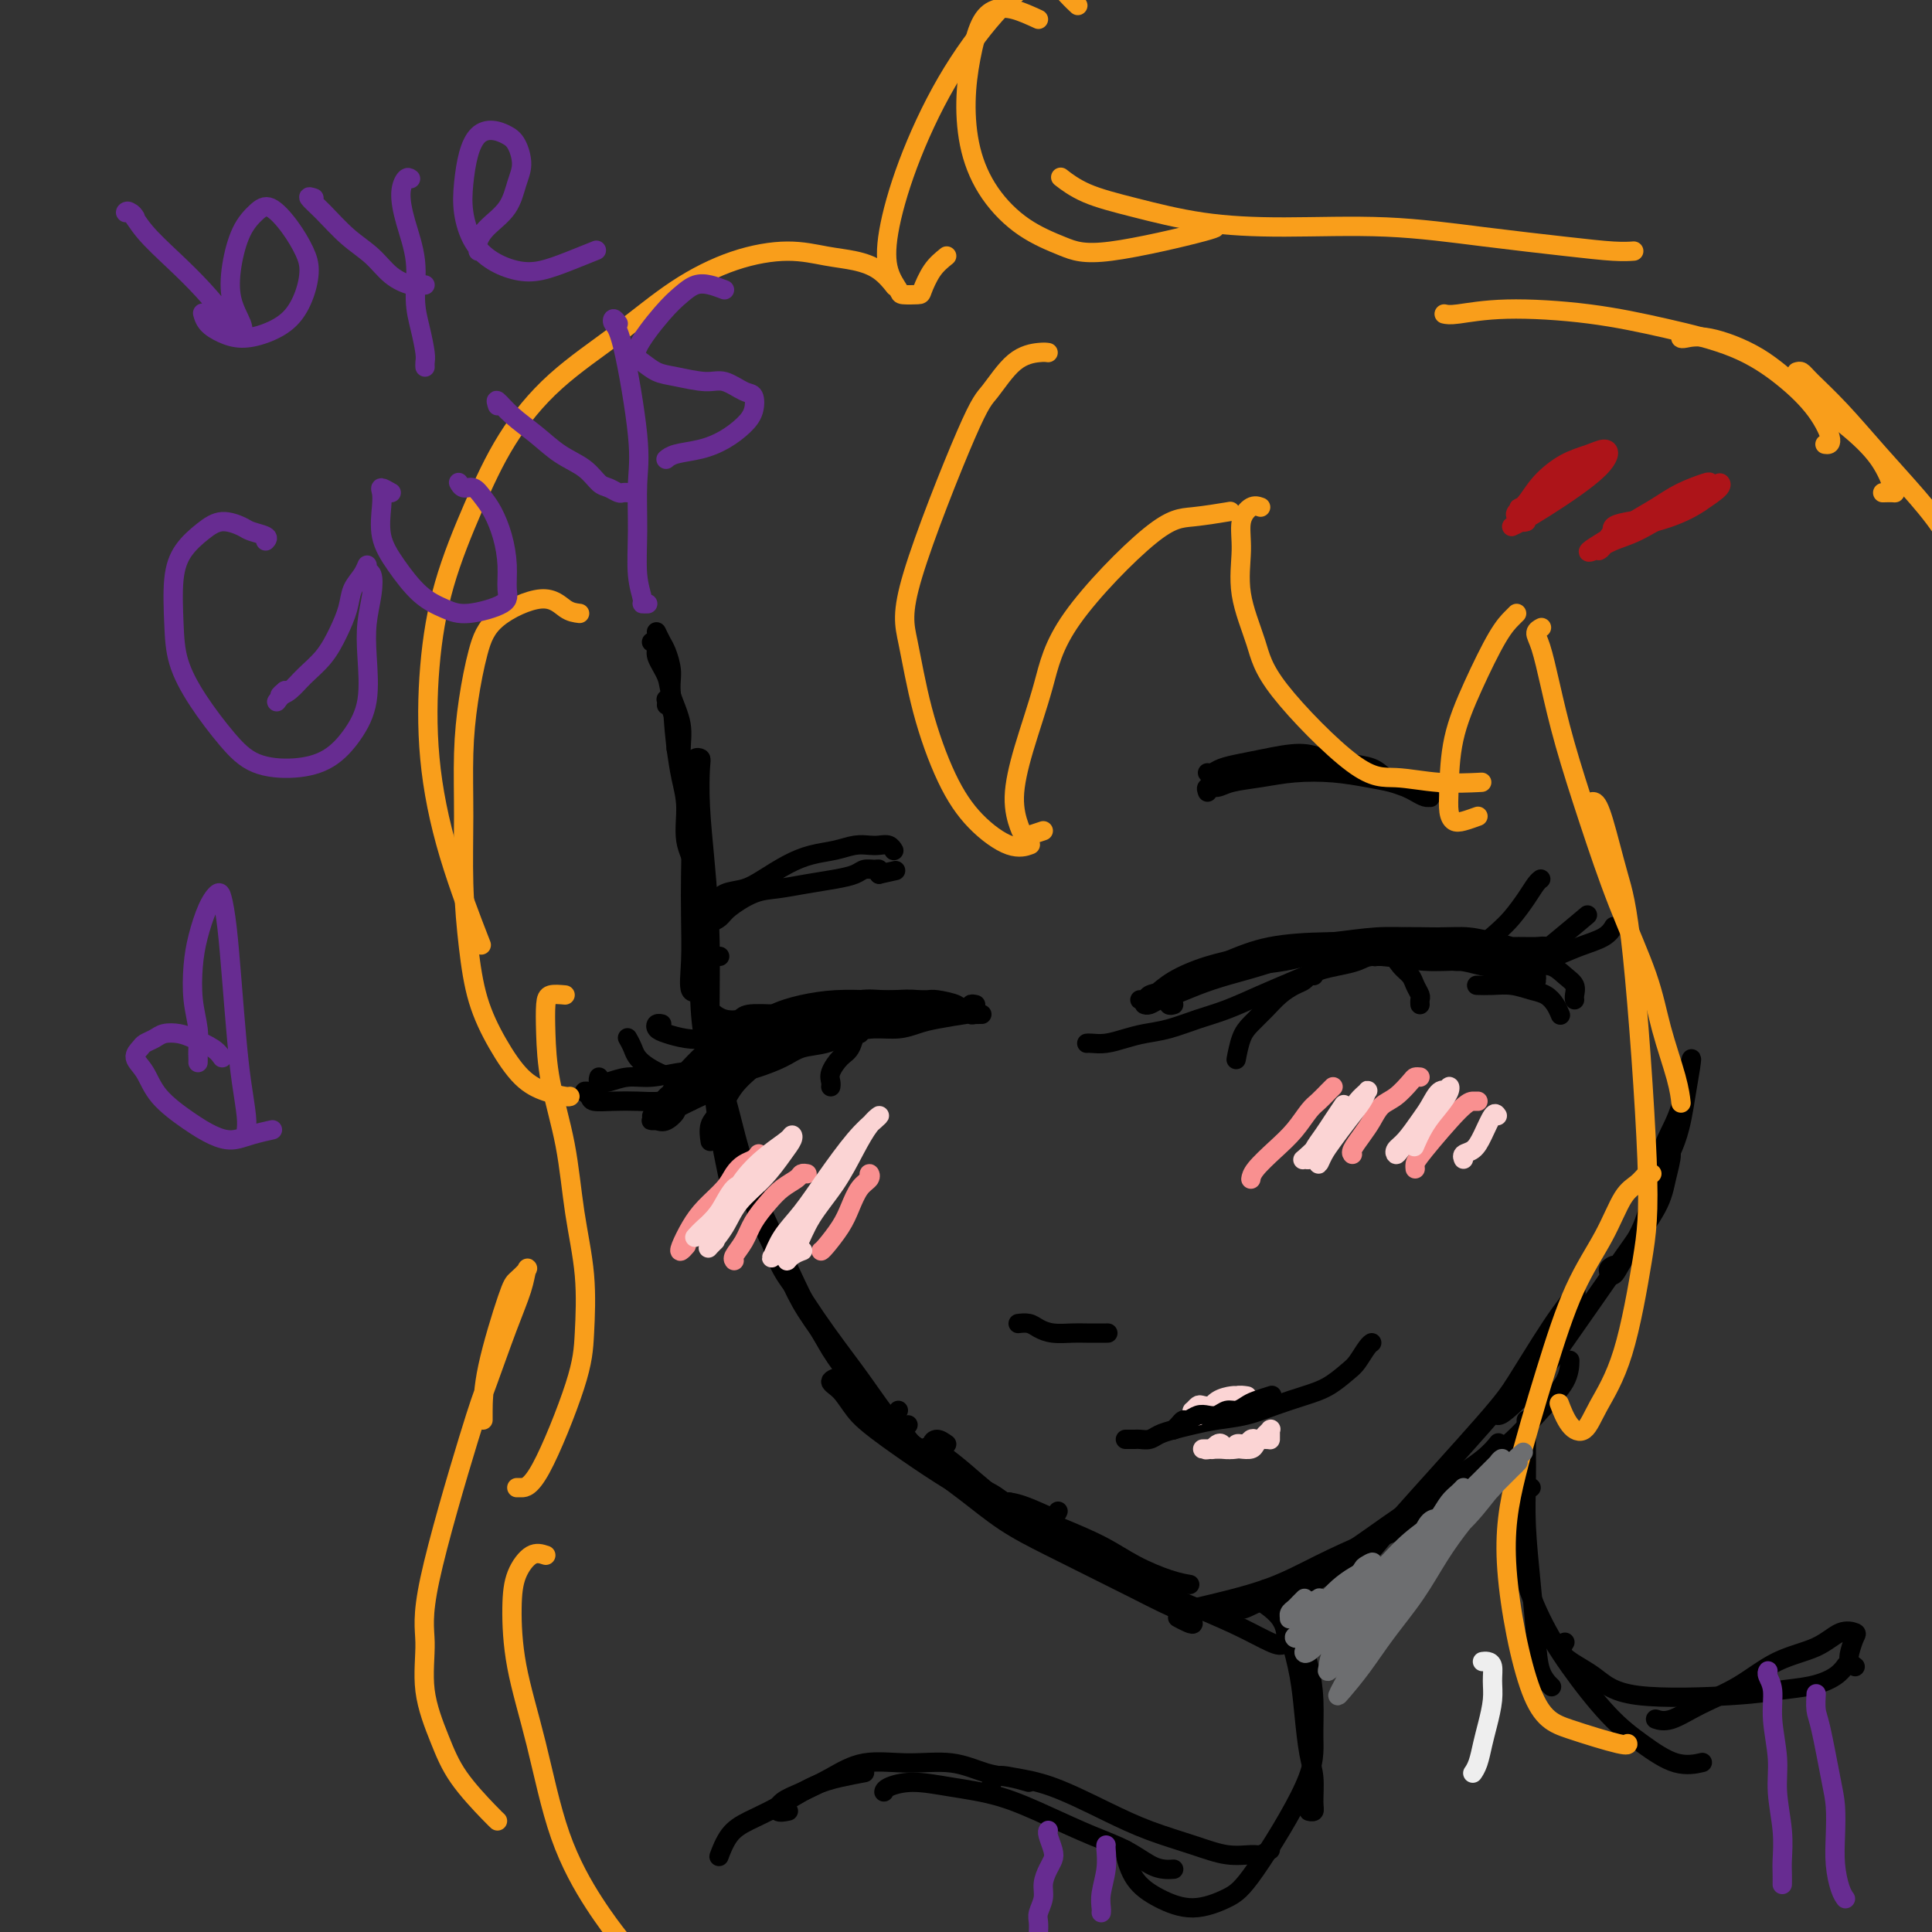 <svg viewBox='0 0 400 400' version='1.1' xmlns='http://www.w3.org/2000/svg' xmlns:xlink='http://www.w3.org/1999/xlink'><rect x="0" y="0" width="400" height="400" fill="#333333" stroke="none"/><g fill='none' stroke='rgb(0,0,0)' stroke-width='4' stroke-linecap='round' stroke-linejoin='round'><path d='M135,133c-0.009,-0.006 -0.018,-0.011 0,0c0.018,0.011 0.065,0.040 0,0c-0.065,-0.040 -0.240,-0.148 0,0c0.240,0.148 0.895,0.551 1,1c0.105,0.449 -0.341,0.943 0,2c0.341,1.057 1.467,2.677 2,4c0.533,1.323 0.472,2.349 1,4c0.528,1.651 1.644,3.926 2,6c0.356,2.074 -0.048,3.948 0,6c0.048,2.052 0.549,4.283 1,7c0.451,2.717 0.851,5.920 1,9c0.149,3.080 0.048,6.037 0,9c-0.048,2.963 -0.041,5.932 0,9c0.041,3.068 0.116,6.234 0,9c-0.116,2.766 -0.423,5.133 0,6c0.423,0.867 1.575,0.233 2,0c0.425,-0.233 0.121,-0.067 0,0c-0.121,0.067 -0.061,0.033 0,0'/><path d='M138,146c0.024,-0.382 0.047,-0.763 0,-1c-0.047,-0.237 -0.165,-0.329 0,0c0.165,0.329 0.612,1.080 1,2c0.388,0.920 0.717,2.008 1,4c0.283,1.992 0.520,4.889 1,8c0.480,3.111 1.204,6.435 2,10c0.796,3.565 1.663,7.372 2,12c0.337,4.628 0.143,10.078 0,15c-0.143,4.922 -0.234,9.315 0,13c0.234,3.685 0.795,6.661 1,9c0.205,2.339 0.055,4.039 0,5c-0.055,0.961 -0.015,1.182 0,1c0.015,-0.182 0.004,-0.766 0,-1c-0.004,-0.234 -0.002,-0.117 0,0'/><path d='M144,158c0.030,0.109 0.060,0.219 0,0c-0.060,-0.219 -0.209,-0.765 0,-1c0.209,-0.235 0.778,-0.157 1,0c0.222,0.157 0.097,0.393 0,2c-0.097,1.607 -0.168,4.584 0,8c0.168,3.416 0.573,7.270 1,12c0.427,4.730 0.875,10.335 1,16c0.125,5.665 -0.071,11.388 0,17c0.071,5.612 0.411,11.111 1,16c0.589,4.889 1.426,9.166 2,12c0.574,2.834 0.885,4.225 1,5c0.115,0.775 0.033,0.936 0,1c-0.033,0.064 -0.016,0.032 0,0'/><path d='M149,198c-0.743,0.089 -1.486,0.179 -2,1c-0.514,0.821 -0.799,2.374 -1,4c-0.201,1.626 -0.318,3.323 0,6c0.318,2.677 1.070,6.332 2,10c0.930,3.668 2.036,7.348 3,11c0.964,3.652 1.786,7.277 3,11c1.214,3.723 2.820,7.544 4,11c1.180,3.456 1.933,6.546 3,9c1.067,2.454 2.448,4.273 3,5c0.552,0.727 0.276,0.364 0,0'/><path d='M149,219c-0.370,0.603 -0.741,1.207 -1,2c-0.259,0.793 -0.407,1.776 0,4c0.407,2.224 1.367,5.688 3,10c1.633,4.312 3.938,9.470 6,14c2.062,4.530 3.879,8.430 6,13c2.121,4.570 4.544,9.809 7,14c2.456,4.191 4.945,7.333 7,10c2.055,2.667 3.674,4.859 5,6c1.326,1.141 2.357,1.230 3,1c0.643,-0.230 0.898,-0.780 1,-1c0.102,-0.220 0.051,-0.110 0,0'/><path d='M152,235c0.185,1.343 0.369,2.685 1,5c0.631,2.315 1.708,5.601 3,9c1.292,3.399 2.801,6.910 5,11c2.199,4.090 5.090,8.759 8,13c2.910,4.241 5.839,8.056 8,11c2.161,2.944 3.555,5.018 5,7c1.445,1.982 2.942,3.871 4,5c1.058,1.129 1.676,1.496 2,2c0.324,0.504 0.355,1.144 0,1c-0.355,-0.144 -1.097,-1.072 -2,-2c-0.903,-0.928 -1.966,-1.855 -3,-3c-1.034,-1.145 -2.037,-2.506 -3,-4c-0.963,-1.494 -1.884,-3.120 -3,-5c-1.116,-1.880 -2.427,-4.016 -4,-6c-1.573,-1.984 -3.407,-3.818 -5,-6c-1.593,-2.182 -2.944,-4.712 -4,-7c-1.056,-2.288 -1.817,-4.335 -3,-7c-1.183,-2.665 -2.789,-5.950 -4,-9c-1.211,-3.050 -2.026,-5.867 -3,-9c-0.974,-3.133 -2.107,-6.582 -3,-9c-0.893,-2.418 -1.545,-3.803 -2,-6c-0.455,-2.197 -0.714,-5.204 -1,-8c-0.286,-2.796 -0.600,-5.380 -1,-8c-0.400,-2.620 -0.885,-5.275 -1,-8c-0.115,-2.725 0.142,-5.518 0,-8c-0.142,-2.482 -0.682,-4.651 -1,-7c-0.318,-2.349 -0.414,-4.878 -1,-7c-0.586,-2.122 -1.662,-3.837 -2,-6c-0.338,-2.163 0.063,-4.775 0,-7c-0.063,-2.225 -0.589,-4.064 -1,-6c-0.411,-1.936 -0.705,-3.968 -1,-6'/><path d='M140,155c-1.328,-12.105 -0.148,-6.867 0,-6c0.148,0.867 -0.735,-2.637 -1,-5c-0.265,-2.363 0.087,-3.586 0,-5c-0.087,-1.414 -0.612,-3.020 -1,-4c-0.388,-0.980 -0.640,-1.335 -1,-2c-0.360,-0.665 -0.828,-1.641 -1,-2c-0.172,-0.359 -0.049,-0.103 0,0c0.049,0.103 0.025,0.051 0,0'/><path d='M168,272c-0.174,0.183 -0.349,0.365 0,1c0.349,0.635 1.221,1.722 2,3c0.779,1.278 1.466,2.747 3,5c1.534,2.253 3.916,5.289 6,8c2.084,2.711 3.871,5.098 6,7c2.129,1.902 4.598,3.319 7,5c2.402,1.681 4.735,3.627 7,5c2.265,1.373 4.463,2.172 6,3c1.537,0.828 2.414,1.684 3,2c0.586,0.316 0.882,0.090 1,0c0.118,-0.090 0.059,-0.045 0,0'/><path d='M175,285c-0.153,-0.078 -0.307,-0.156 -1,0c-0.693,0.156 -1.926,0.547 -2,1c-0.074,0.453 1.009,0.967 2,2c0.991,1.033 1.889,2.584 3,4c1.111,1.416 2.434,2.696 7,6c4.566,3.304 12.376,8.633 17,11c4.624,2.367 6.062,1.772 8,2c1.938,0.228 4.375,1.278 6,2c1.625,0.722 2.437,1.118 3,1c0.563,-0.118 0.875,-0.748 1,-1c0.125,-0.252 0.062,-0.126 0,0'/><path d='M188,295c-0.539,0.181 -1.078,0.362 -1,1c0.078,0.638 0.772,1.734 2,3c1.228,1.266 2.991,2.701 5,4c2.009,1.299 4.264,2.462 7,4c2.736,1.538 5.953,3.452 9,5c3.047,1.548 5.924,2.730 9,4c3.076,1.270 6.352,2.628 9,4c2.648,1.372 4.669,2.760 7,4c2.331,1.240 4.974,2.334 7,3c2.026,0.666 3.436,0.905 4,1c0.564,0.095 0.282,0.048 0,0'/><path d='M192,300c-0.095,-0.342 -0.189,-0.683 0,0c0.189,0.683 0.663,2.391 2,4c1.337,1.609 3.539,3.119 6,5c2.461,1.881 5.183,4.132 8,6c2.817,1.868 5.731,3.354 9,5c3.269,1.646 6.894,3.454 10,5c3.106,1.546 5.692,2.832 8,4c2.308,1.168 4.338,2.218 6,3c1.662,0.782 2.956,1.295 4,2c1.044,0.705 1.836,1.601 2,2c0.164,0.399 -0.302,0.300 -1,0c-0.698,-0.300 -1.628,-0.800 -2,-1c-0.372,-0.200 -0.186,-0.100 0,0'/><path d='M196,299c-0.698,-0.496 -1.397,-0.991 -2,-1c-0.603,-0.009 -1.111,0.469 -1,1c0.111,0.531 0.841,1.116 2,2c1.159,0.884 2.747,2.067 5,4c2.253,1.933 5.171,4.618 9,7c3.829,2.382 8.569,4.463 13,7c4.431,2.537 8.554,5.531 13,8c4.446,2.469 9.217,4.412 13,6c3.783,1.588 6.578,2.821 9,4c2.422,1.179 4.469,2.305 6,3c1.531,0.695 2.544,0.960 3,0c0.456,-0.960 0.353,-3.143 -1,-5c-1.353,-1.857 -3.958,-3.388 -5,-4c-1.042,-0.612 -0.521,-0.306 0,0'/><path d='M247,333c5.364,-1.252 10.728,-2.505 15,-4c4.272,-1.495 7.454,-3.234 11,-5c3.546,-1.766 7.458,-3.559 11,-5c3.542,-1.441 6.714,-2.530 9,-4c2.286,-1.470 3.685,-3.322 5,-5c1.315,-1.678 2.546,-3.183 3,-4c0.454,-0.817 0.130,-0.948 0,-1c-0.130,-0.052 -0.065,-0.026 0,0'/><path d='M262,329c-0.025,0.294 -0.050,0.587 0,1c0.050,0.413 0.176,0.945 1,1c0.824,0.055 2.346,-0.368 4,-1c1.654,-0.632 3.440,-1.474 6,-3c2.560,-1.526 5.895,-3.737 9,-6c3.105,-2.263 5.981,-4.579 9,-7c3.019,-2.421 6.180,-4.948 9,-7c2.820,-2.052 5.298,-3.629 7,-5c1.702,-1.371 2.629,-2.534 3,-3c0.371,-0.466 0.185,-0.233 0,0'/><path d='M258,332c-0.213,0.424 -0.426,0.848 -1,1c-0.574,0.152 -1.508,0.031 -2,0c-0.492,-0.031 -0.542,0.028 0,0c0.542,-0.028 1.675,-0.143 2,0c0.325,0.143 -0.159,0.544 3,-1c3.159,-1.544 9.960,-5.034 15,-8c5.040,-2.966 8.317,-5.408 12,-8c3.683,-2.592 7.771,-5.332 12,-8c4.229,-2.668 8.597,-5.262 12,-8c3.403,-2.738 5.840,-5.621 8,-8c2.160,-2.379 4.043,-4.256 5,-6c0.957,-1.744 0.988,-3.355 1,-4c0.012,-0.645 0.006,-0.322 0,0'/><path d='M278,324c0.281,-0.086 0.562,-0.172 0,0c-0.562,0.172 -1.967,0.602 -2,1c-0.033,0.398 1.305,0.764 3,0c1.695,-0.764 3.748,-2.657 5,-4c1.252,-1.343 1.703,-2.136 6,-7c4.297,-4.864 12.441,-13.798 17,-19c4.559,-5.202 5.534,-6.673 7,-9c1.466,-2.327 3.424,-5.510 5,-8c1.576,-2.490 2.770,-4.286 4,-6c1.230,-1.714 2.494,-3.347 3,-4c0.506,-0.653 0.253,-0.327 0,0'/><path d='M313,291c-1.238,0.307 -2.476,0.614 -3,1c-0.524,0.386 -0.334,0.852 0,1c0.334,0.148 0.810,-0.021 2,-1c1.190,-0.979 3.092,-2.767 5,-5c1.908,-2.233 3.820,-4.910 6,-8c2.180,-3.090 4.627,-6.593 7,-10c2.373,-3.407 4.671,-6.717 7,-10c2.329,-3.283 4.690,-6.540 6,-9c1.310,-2.460 1.567,-4.123 2,-6c0.433,-1.877 1.040,-3.967 1,-5c-0.040,-1.033 -0.726,-1.009 -1,-1c-0.274,0.009 -0.137,0.005 0,0'/><path d='M334,262c-0.503,0.260 -1.007,0.519 -1,1c0.007,0.481 0.523,1.182 1,1c0.477,-0.182 0.915,-1.247 2,-3c1.085,-1.753 2.816,-4.195 4,-7c1.184,-2.805 1.821,-5.975 3,-9c1.179,-3.025 2.899,-5.907 4,-9c1.101,-3.093 1.581,-6.398 2,-9c0.419,-2.602 0.775,-4.500 1,-6c0.225,-1.500 0.319,-2.601 0,-1c-0.319,1.601 -1.052,5.904 -2,9c-0.948,3.096 -2.110,4.984 -3,7c-0.890,2.016 -1.509,4.158 -2,6c-0.491,1.842 -0.855,3.383 -1,4c-0.145,0.617 -0.073,0.308 0,0'/><path d='M264,333c0.250,0.049 0.501,0.099 1,1c0.499,0.901 1.248,2.655 2,5c0.752,2.345 1.508,5.283 2,8c0.492,2.717 0.721,5.215 1,8c0.279,2.785 0.607,5.856 1,8c0.393,2.144 0.851,3.359 1,5c0.149,1.641 -0.012,3.708 0,5c0.012,1.292 0.195,1.809 0,2c-0.195,0.191 -0.770,0.054 -1,0c-0.230,-0.054 -0.115,-0.027 0,0'/><path d='M268,338c-0.597,-0.118 -1.194,-0.235 -1,0c0.194,0.235 1.178,0.824 2,2c0.822,1.176 1.483,2.941 2,5c0.517,2.059 0.889,4.413 1,7c0.111,2.587 -0.040,5.406 0,8c0.040,2.594 0.269,4.963 -2,10c-2.269,5.037 -7.038,12.740 -10,17c-2.962,4.260 -4.118,5.075 -6,6c-1.882,0.925 -4.490,1.961 -7,2c-2.510,0.039 -4.921,-0.918 -7,-2c-2.079,-1.082 -3.825,-2.290 -5,-4c-1.175,-1.710 -1.778,-3.922 -2,-5c-0.222,-1.078 -0.063,-1.022 0,-1c0.063,0.022 0.032,0.011 0,0'/><path d='M263,383c-0.729,0.434 -1.459,0.868 -2,1c-0.541,0.132 -0.894,-0.038 -2,0c-1.106,0.038 -2.964,0.284 -5,0c-2.036,-0.284 -4.249,-1.098 -7,-2c-2.751,-0.902 -6.040,-1.891 -9,-3c-2.960,-1.109 -5.592,-2.339 -9,-4c-3.408,-1.661 -7.593,-3.755 -11,-5c-3.407,-1.245 -6.037,-1.643 -8,-2c-1.963,-0.357 -3.259,-0.673 -4,0c-0.741,0.673 -0.926,2.335 -1,3c-0.074,0.665 -0.037,0.332 0,0'/><path d='M243,387c-0.615,0.040 -1.231,0.080 -2,0c-0.769,-0.080 -1.692,-0.280 -3,-1c-1.308,-0.720 -3.001,-1.961 -5,-3c-1.999,-1.039 -4.305,-1.877 -7,-3c-2.695,-1.123 -5.780,-2.533 -9,-4c-3.220,-1.467 -6.576,-2.992 -10,-4c-3.424,-1.008 -6.918,-1.499 -10,-2c-3.082,-0.501 -5.754,-1.010 -8,-1c-2.246,0.010 -4.066,0.541 -5,1c-0.934,0.459 -0.981,0.845 -1,1c-0.019,0.155 -0.009,0.077 0,0'/><path d='M213,369c-1.280,-0.371 -2.560,-0.743 -4,-1c-1.440,-0.257 -3.041,-0.400 -5,-1c-1.959,-0.600 -4.277,-1.657 -7,-2c-2.723,-0.343 -5.850,0.029 -9,0c-3.150,-0.029 -6.324,-0.459 -9,0c-2.676,0.459 -4.853,1.808 -7,3c-2.147,1.192 -4.263,2.228 -6,3c-1.737,0.772 -3.094,1.279 -4,2c-0.906,0.721 -1.359,1.656 -1,2c0.359,0.344 1.531,0.098 2,0c0.469,-0.098 0.234,-0.049 0,0'/><path d='M179,367c-1.605,0.297 -3.210,0.595 -5,1c-1.790,0.405 -3.765,0.919 -6,2c-2.235,1.081 -4.728,2.731 -7,4c-2.272,1.269 -4.321,2.158 -6,3c-1.679,0.842 -2.986,1.638 -4,3c-1.014,1.362 -1.735,3.290 -2,4c-0.265,0.710 -0.076,0.203 0,0c0.076,-0.203 0.038,-0.101 0,0'/><path d='M316,294c-0.000,0.388 -0.001,0.776 0,1c0.001,0.224 0.003,0.285 0,1c-0.003,0.715 -0.012,2.086 0,4c0.012,1.914 0.043,4.371 0,7c-0.043,2.629 -0.162,5.430 0,9c0.162,3.570 0.604,7.910 1,12c0.396,4.090 0.745,7.931 1,11c0.255,3.069 0.415,5.365 1,7c0.585,1.635 1.596,2.610 2,3c0.404,0.390 0.202,0.195 0,0'/><path d='M317,308c-0.198,-0.128 -0.396,-0.257 -1,0c-0.604,0.257 -1.614,0.899 -2,2c-0.386,1.101 -0.149,2.660 0,5c0.149,2.340 0.211,5.461 1,9c0.789,3.539 2.306,7.495 4,11c1.694,3.505 3.565,6.557 6,10c2.435,3.443 5.434,7.276 8,10c2.566,2.724 4.698,4.338 7,6c2.302,1.662 4.774,3.370 7,4c2.226,0.630 4.208,0.180 5,0c0.792,-0.180 0.396,-0.090 0,0'/><path d='M324,340c-0.553,0.935 -1.106,1.869 0,3c1.106,1.131 3.869,2.458 6,4c2.131,1.542 3.628,3.297 9,4c5.372,0.703 14.620,0.353 20,0c5.380,-0.353 6.892,-0.708 9,-1c2.108,-0.292 4.812,-0.522 7,-1c2.188,-0.478 3.858,-1.206 5,-2c1.142,-0.794 1.755,-1.656 2,-2c0.245,-0.344 0.123,-0.172 0,0'/><path d='M343,356c-0.209,-0.068 -0.419,-0.136 0,0c0.419,0.136 1.465,0.477 3,0c1.535,-0.477 3.558,-1.771 6,-3c2.442,-1.229 5.303,-2.392 8,-4c2.697,-1.608 5.231,-3.659 8,-5c2.769,-1.341 5.772,-1.972 8,-3c2.228,-1.028 3.682,-2.455 5,-3c1.318,-0.545 2.501,-0.209 3,0c0.499,0.209 0.316,0.291 0,1c-0.316,0.709 -0.764,2.046 -1,3c-0.236,0.954 -0.259,1.524 0,2c0.259,0.476 0.801,0.859 1,1c0.199,0.141 0.057,0.040 0,0c-0.057,-0.040 -0.028,-0.020 0,0'/><path d='M243,208c-0.419,0.118 -0.838,0.236 -1,0c-0.162,-0.236 -0.065,-0.825 0,-1c0.065,-0.175 0.100,0.064 0,0c-0.100,-0.064 -0.336,-0.430 0,-1c0.336,-0.570 1.242,-1.344 2,-2c0.758,-0.656 1.366,-1.195 3,-2c1.634,-0.805 4.292,-1.877 7,-3c2.708,-1.123 5.465,-2.297 9,-3c3.535,-0.703 7.847,-0.935 12,-1c4.153,-0.065 8.145,0.035 12,0c3.855,-0.035 7.572,-0.207 11,0c3.428,0.207 6.569,0.791 9,1c2.431,0.209 4.154,0.042 6,0c1.846,-0.042 3.816,0.041 5,0c1.184,-0.041 1.583,-0.207 2,0c0.417,0.207 0.852,0.787 1,1c0.148,0.213 0.010,0.058 0,0c-0.010,-0.058 0.108,-0.019 0,0c-0.108,0.019 -0.443,0.016 -1,0c-0.557,-0.016 -1.337,-0.047 -2,0c-0.663,0.047 -1.209,0.170 -2,0c-0.791,-0.170 -1.825,-0.635 -3,-1c-1.175,-0.365 -2.489,-0.632 -4,-1c-1.511,-0.368 -3.220,-0.839 -5,-1c-1.780,-0.161 -3.633,-0.012 -6,0c-2.367,0.012 -5.249,-0.114 -8,0c-2.751,0.114 -5.370,0.467 -8,1c-2.630,0.533 -5.272,1.246 -8,2c-2.728,0.754 -5.542,1.549 -8,2c-2.458,0.451 -4.559,0.557 -7,1c-2.441,0.443 -5.220,1.221 -8,2'/><path d='M251,202c-7.195,1.355 -5.684,0.741 -6,1c-0.316,0.259 -2.461,1.390 -4,2c-1.539,0.610 -2.474,0.698 -3,1c-0.526,0.302 -0.643,0.818 -1,1c-0.357,0.182 -0.955,0.029 -1,0c-0.045,-0.029 0.462,0.067 1,0c0.538,-0.067 1.106,-0.298 2,-1c0.894,-0.702 2.115,-1.876 4,-3c1.885,-1.124 4.434,-2.200 7,-3c2.566,-0.800 5.148,-1.325 8,-2c2.852,-0.675 5.973,-1.502 9,-2c3.027,-0.498 5.961,-0.669 9,-1c3.039,-0.331 6.182,-0.824 9,-1c2.818,-0.176 5.311,-0.035 8,0c2.689,0.035 5.575,-0.036 8,0c2.425,0.036 4.391,0.178 6,1c1.609,0.822 2.862,2.325 4,3c1.138,0.675 2.160,0.520 3,1c0.840,0.480 1.497,1.593 2,2c0.503,0.407 0.853,0.109 1,0c0.147,-0.109 0.091,-0.029 0,0c-0.091,0.029 -0.217,0.008 0,0c0.217,-0.008 0.776,-0.002 1,0c0.224,0.002 0.112,0.001 0,0'/><path d='M202,208c-0.472,-0.105 -0.944,-0.209 -1,0c-0.056,0.209 0.303,0.732 0,1c-0.303,0.268 -1.270,0.282 -2,0c-0.730,-0.282 -1.224,-0.860 -2,-1c-0.776,-0.140 -1.832,0.158 -3,0c-1.168,-0.158 -2.446,-0.772 -4,-1c-1.554,-0.228 -3.384,-0.070 -5,0c-1.616,0.070 -3.019,0.053 -5,0c-1.981,-0.053 -4.540,-0.140 -7,0c-2.460,0.140 -4.823,0.509 -7,1c-2.177,0.491 -4.170,1.104 -6,2c-1.830,0.896 -3.499,2.074 -5,3c-1.501,0.926 -2.836,1.600 -4,2c-1.164,0.400 -2.157,0.527 -4,2c-1.843,1.473 -4.535,4.292 -6,6c-1.465,1.708 -1.703,2.304 -2,3c-0.297,0.696 -0.654,1.493 -1,2c-0.346,0.507 -0.682,0.725 -1,1c-0.318,0.275 -0.619,0.608 -1,1c-0.381,0.392 -0.844,0.842 -1,1c-0.156,0.158 -0.006,0.025 0,0c0.006,-0.025 -0.132,0.059 0,0c0.132,-0.059 0.533,-0.259 1,-1c0.467,-0.741 1.001,-2.022 2,-3c0.999,-0.978 2.464,-1.654 4,-3c1.536,-1.346 3.144,-3.361 5,-5c1.856,-1.639 3.961,-2.903 6,-4c2.039,-1.097 4.011,-2.028 6,-3c1.989,-0.972 3.994,-1.986 6,-3'/><path d='M165,209c4.070,-1.713 5.244,-0.995 7,-1c1.756,-0.005 4.092,-0.734 6,-1c1.908,-0.266 3.387,-0.069 5,0c1.613,0.069 3.358,0.008 5,0c1.642,-0.008 3.180,0.035 4,0c0.820,-0.035 0.923,-0.149 2,0c1.077,0.149 3.129,0.562 4,1c0.871,0.438 0.562,0.902 1,1c0.438,0.098 1.622,-0.170 2,0c0.378,0.170 -0.050,0.778 0,1c0.050,0.222 0.579,0.059 1,0c0.421,-0.059 0.734,-0.013 1,0c0.266,0.013 0.483,-0.008 0,0c-0.483,0.008 -1.668,0.045 -2,0c-0.332,-0.045 0.187,-0.170 -1,0c-1.187,0.170 -4.081,0.636 -6,1c-1.919,0.364 -2.865,0.626 -4,1c-1.135,0.374 -2.460,0.859 -4,1c-1.540,0.141 -3.295,-0.062 -5,0c-1.705,0.062 -3.360,0.388 -5,1c-1.640,0.612 -3.267,1.511 -5,2c-1.733,0.489 -3.574,0.568 -5,1c-1.426,0.432 -2.439,1.218 -4,2c-1.561,0.782 -3.670,1.560 -5,2c-1.330,0.440 -1.882,0.541 -3,1c-1.118,0.459 -2.801,1.278 -4,2c-1.199,0.722 -1.914,1.349 -3,2c-1.086,0.651 -2.543,1.325 -4,2'/><path d='M143,228c-4.145,2.033 -3.006,1.617 -3,2c0.006,0.383 -1.119,1.567 -2,2c-0.881,0.433 -1.518,0.116 -2,0c-0.482,-0.116 -0.810,-0.031 -1,0c-0.190,0.031 -0.244,0.008 0,0c0.244,-0.008 0.784,-0.002 1,0c0.216,0.002 0.108,0.001 0,0'/><path d='M237,208c-0.069,-0.026 -0.137,-0.051 0,0c0.137,0.051 0.481,0.179 1,0c0.519,-0.179 1.213,-0.666 2,-1c0.787,-0.334 1.666,-0.514 3,-1c1.334,-0.486 3.124,-1.279 5,-2c1.876,-0.721 3.838,-1.371 6,-2c2.162,-0.629 4.522,-1.236 7,-2c2.478,-0.764 5.072,-1.684 8,-2c2.928,-0.316 6.191,-0.030 9,0c2.809,0.030 5.166,-0.198 8,0c2.834,0.198 6.146,0.823 9,1c2.854,0.177 5.251,-0.093 7,0c1.749,0.093 2.851,0.551 5,1c2.149,0.449 5.346,0.891 7,1c1.654,0.109 1.764,-0.114 2,0c0.236,0.114 0.599,0.566 1,1c0.401,0.434 0.839,0.849 1,1c0.161,0.151 0.044,0.037 0,0c-0.044,-0.037 -0.016,0.004 0,0c0.016,-0.004 0.020,-0.053 0,0c-0.020,0.053 -0.064,0.208 0,0c0.064,-0.208 0.237,-0.778 0,-1c-0.237,-0.222 -0.884,-0.097 -1,0c-0.116,0.097 0.300,0.166 0,0c-0.300,-0.166 -1.317,-0.565 -2,-1c-0.683,-0.435 -1.032,-0.905 -2,-1c-0.968,-0.095 -2.555,0.184 -4,0c-1.445,-0.184 -2.748,-0.833 -4,-1c-1.252,-0.167 -2.452,0.147 -4,0c-1.548,-0.147 -3.442,-0.756 -5,-1c-1.558,-0.244 -2.779,-0.122 -4,0'/><path d='M292,198c-4.566,-0.606 -3.480,-0.122 -4,0c-0.520,0.122 -2.646,-0.120 -4,0c-1.354,0.120 -1.935,0.601 -3,1c-1.065,0.399 -2.615,0.715 -4,1c-1.385,0.285 -2.606,0.537 -4,1c-1.394,0.463 -2.963,1.136 -5,2c-2.037,0.864 -4.544,1.919 -7,3c-2.456,1.081 -4.862,2.187 -7,3c-2.138,0.813 -4.007,1.332 -6,2c-1.993,0.668 -4.110,1.485 -6,2c-1.890,0.515 -3.554,0.726 -5,1c-1.446,0.274 -2.675,0.609 -4,1c-1.325,0.391 -2.747,0.837 -4,1c-1.253,0.163 -2.337,0.044 -3,0c-0.663,-0.044 -0.904,-0.013 -1,0c-0.096,0.013 -0.048,0.006 0,0'/><path d='M187,208c-0.233,0.024 -0.466,0.047 -1,0c-0.534,-0.047 -1.369,-0.165 -2,0c-0.631,0.165 -1.059,0.614 -2,1c-0.941,0.386 -2.397,0.708 -4,1c-1.603,0.292 -3.355,0.554 -5,1c-1.645,0.446 -3.183,1.075 -5,2c-1.817,0.925 -3.914,2.145 -6,3c-2.086,0.855 -4.160,1.343 -6,2c-1.840,0.657 -3.446,1.483 -5,2c-1.554,0.517 -3.055,0.727 -4,1c-0.945,0.273 -1.334,0.611 -2,1c-0.666,0.389 -1.608,0.830 -2,1c-0.392,0.170 -0.235,0.069 0,0c0.235,-0.069 0.549,-0.108 1,0c0.451,0.108 1.039,0.362 2,0c0.961,-0.362 2.297,-1.339 4,-2c1.703,-0.661 3.775,-1.004 6,-2c2.225,-0.996 4.605,-2.644 7,-4c2.395,-1.356 4.805,-2.421 7,-3c2.195,-0.579 4.175,-0.673 6,-1c1.825,-0.327 3.496,-0.886 5,-1c1.504,-0.114 2.843,0.218 4,0c1.157,-0.218 2.134,-0.987 3,-1c0.866,-0.013 1.621,0.728 2,1c0.379,0.272 0.383,0.073 0,0c-0.383,-0.073 -1.151,-0.020 -2,0c-0.849,0.020 -1.777,0.008 -3,0c-1.223,-0.008 -2.740,-0.013 -4,0c-1.260,0.013 -2.262,0.042 -4,0c-1.738,-0.042 -4.211,-0.155 -6,0c-1.789,0.155 -2.895,0.577 -4,1'/><path d='M167,211c-3.800,0.492 -2.801,0.722 -3,1c-0.199,0.278 -1.597,0.603 -2,1c-0.403,0.397 0.188,0.866 1,1c0.813,0.134 1.847,-0.067 3,0c1.153,0.067 2.426,0.403 5,0c2.574,-0.403 6.450,-1.544 8,-2c1.550,-0.456 0.775,-0.228 0,0'/><path d='M250,164c-0.173,-0.447 -0.346,-0.894 0,-1c0.346,-0.106 1.209,0.128 2,0c0.791,-0.128 1.508,-0.620 3,-1c1.492,-0.380 3.757,-0.649 6,-1c2.243,-0.351 4.462,-0.785 7,-1c2.538,-0.215 5.393,-0.213 8,0c2.607,0.213 4.965,0.635 7,1c2.035,0.365 3.746,0.672 5,1c1.254,0.328 2.049,0.676 3,1c0.951,0.324 2.057,0.624 3,1c0.943,0.376 1.725,0.830 2,1c0.275,0.170 0.045,0.057 0,0c-0.045,-0.057 0.094,-0.060 0,0c-0.094,0.060 -0.421,0.181 -1,0c-0.579,-0.181 -1.410,-0.664 -2,-1c-0.590,-0.336 -0.940,-0.523 -2,-1c-1.060,-0.477 -2.829,-1.243 -4,-2c-1.171,-0.757 -1.744,-1.506 -3,-2c-1.256,-0.494 -3.196,-0.732 -5,-1c-1.804,-0.268 -3.474,-0.567 -5,-1c-1.526,-0.433 -2.909,-1.002 -5,-1c-2.091,0.002 -4.890,0.575 -7,1c-2.110,0.425 -3.532,0.702 -5,1c-1.468,0.298 -2.981,0.616 -4,1c-1.019,0.384 -1.544,0.834 -2,1c-0.456,0.166 -0.845,0.047 -1,0c-0.155,-0.047 -0.078,-0.024 0,0'/><path d='M185,176c-0.017,-0.030 -0.034,-0.060 0,0c0.034,0.060 0.120,0.212 0,0c-0.120,-0.212 -0.446,-0.786 -1,-1c-0.554,-0.214 -1.337,-0.069 -2,0c-0.663,0.069 -1.208,0.062 -2,0c-0.792,-0.062 -1.832,-0.179 -3,0c-1.168,0.179 -2.464,0.654 -4,1c-1.536,0.346 -3.311,0.564 -5,1c-1.689,0.436 -3.293,1.090 -5,2c-1.707,0.910 -3.518,2.075 -5,3c-1.482,0.925 -2.636,1.610 -4,2c-1.364,0.390 -2.940,0.487 -4,1c-1.060,0.513 -1.605,1.443 -2,2c-0.395,0.557 -0.642,0.742 -1,1c-0.358,0.258 -0.829,0.591 -1,1c-0.171,0.409 -0.044,0.895 0,1c0.044,0.105 0.004,-0.170 0,0c-0.004,0.170 0.027,0.787 0,1c-0.027,0.213 -0.111,0.022 0,0c0.111,-0.022 0.418,0.124 1,0c0.582,-0.124 1.438,-0.520 2,-1c0.562,-0.480 0.831,-1.046 2,-2c1.169,-0.954 3.237,-2.297 5,-3c1.763,-0.703 3.221,-0.767 5,-1c1.779,-0.233 3.881,-0.637 6,-1c2.119,-0.363 4.256,-0.687 6,-1c1.744,-0.313 3.094,-0.617 4,-1c0.906,-0.383 1.366,-0.845 2,-1c0.634,-0.155 1.440,-0.003 2,0c0.560,0.003 0.874,-0.142 1,0c0.126,0.142 0.063,0.571 0,1'/><path d='M182,181c6.000,-1.333 3.000,-0.667 0,0'/><path d='M211,274c-0.183,0.022 -0.365,0.044 0,0c0.365,-0.044 1.278,-0.155 2,0c0.722,0.155 1.252,0.578 2,1c0.748,0.422 1.713,0.845 3,1c1.287,0.155 2.894,0.041 4,0c1.106,-0.041 1.709,-0.011 3,0c1.291,0.011 3.271,0.003 4,0c0.729,-0.003 0.208,-0.001 0,0c-0.208,0.001 -0.104,0.000 0,0'/><path d='M233,298c0.327,-0.002 0.653,-0.003 1,0c0.347,0.003 0.714,0.012 1,0c0.286,-0.012 0.491,-0.045 1,0c0.509,0.045 1.324,0.166 2,0c0.676,-0.166 1.215,-0.621 2,-1c0.785,-0.379 1.818,-0.682 3,-1c1.182,-0.318 2.514,-0.652 4,-1c1.486,-0.348 3.128,-0.711 5,-1c1.872,-0.289 3.976,-0.504 6,-1c2.024,-0.496 3.970,-1.272 6,-2c2.030,-0.728 4.144,-1.407 6,-2c1.856,-0.593 3.454,-1.101 5,-2c1.546,-0.899 3.041,-2.188 4,-3c0.959,-0.812 1.381,-1.145 2,-2c0.619,-0.855 1.436,-2.230 2,-3c0.564,-0.770 0.875,-0.934 1,-1c0.125,-0.066 0.062,-0.033 0,0'/></g>
<g fill='none' stroke='rgb(249,144,144)' stroke-width='4' stroke-linecap='round' stroke-linejoin='round'><path d='M157,239c0.066,-0.094 0.133,-0.189 0,0c-0.133,0.189 -0.465,0.661 -1,1c-0.535,0.339 -1.273,0.543 -2,1c-0.727,0.457 -1.442,1.166 -2,2c-0.558,0.834 -0.960,1.794 -2,3c-1.040,1.206 -2.720,2.659 -4,4c-1.280,1.341 -2.161,2.569 -3,4c-0.839,1.431 -1.637,3.064 -2,4c-0.363,0.936 -0.290,1.175 0,1c0.290,-0.175 0.797,-0.764 1,-1c0.203,-0.236 0.101,-0.118 0,0'/><path d='M167,243c-0.027,-0.005 -0.055,-0.010 0,0c0.055,0.010 0.192,0.035 0,0c-0.192,-0.035 -0.713,-0.131 -1,0c-0.287,0.131 -0.342,0.489 -1,1c-0.658,0.511 -1.921,1.177 -3,2c-1.079,0.823 -1.974,1.804 -3,3c-1.026,1.196 -2.184,2.608 -3,4c-0.816,1.392 -1.291,2.765 -2,4c-0.709,1.235 -1.652,2.333 -2,3c-0.348,0.667 -0.099,0.905 0,1c0.099,0.095 0.050,0.048 0,0'/><path d='M180,244c-0.047,-0.501 -0.094,-1.002 0,-1c0.094,0.002 0.330,0.508 0,1c-0.330,0.492 -1.227,0.969 -2,2c-0.773,1.031 -1.423,2.616 -2,4c-0.577,1.384 -1.083,2.567 -2,4c-0.917,1.433 -2.247,3.117 -3,4c-0.753,0.883 -0.929,0.967 -1,1c-0.071,0.033 -0.035,0.017 0,0'/><path d='M276,225c-0.239,0.231 -0.478,0.462 -1,1c-0.522,0.538 -1.327,1.383 -2,2c-0.673,0.617 -1.214,1.006 -2,2c-0.786,0.994 -1.818,2.592 -3,4c-1.182,1.408 -2.513,2.625 -4,4c-1.487,1.375 -3.131,2.909 -4,4c-0.869,1.091 -0.963,1.740 -1,2c-0.037,0.260 -0.019,0.130 0,0'/><path d='M294,223c-0.380,-0.033 -0.759,-0.067 -1,0c-0.241,0.067 -0.343,0.233 -1,1c-0.657,0.767 -1.868,2.135 -3,3c-1.132,0.865 -2.184,1.227 -3,2c-0.816,0.773 -1.395,1.959 -2,3c-0.605,1.041 -1.234,1.939 -2,3c-0.766,1.061 -1.668,2.286 -2,3c-0.332,0.714 -0.095,0.918 0,1c0.095,0.082 0.047,0.041 0,0'/><path d='M306,228c-0.279,-0.006 -0.558,-0.012 -1,0c-0.442,0.012 -1.047,0.042 -3,2c-1.953,1.958 -5.256,5.844 -7,8c-1.744,2.156 -1.931,2.580 -2,3c-0.069,0.420 -0.020,0.834 0,1c0.020,0.166 0.010,0.083 0,0'/></g>
<g fill='none' stroke='rgb(0,0,0)' stroke-width='4' stroke-linecap='round' stroke-linejoin='round'><path d='M294,195c-0.103,0.022 -0.205,0.045 0,0c0.205,-0.045 0.718,-0.157 1,0c0.282,0.157 0.333,0.583 1,1c0.667,0.417 1.949,0.825 3,1c1.051,0.175 1.871,0.115 3,0c1.129,-0.115 2.568,-0.286 4,-1c1.432,-0.714 2.857,-1.971 4,-3c1.143,-1.029 2.005,-1.831 3,-3c0.995,-1.169 2.122,-2.705 3,-4c0.878,-1.295 1.506,-2.349 2,-3c0.494,-0.651 0.856,-0.900 1,-1c0.144,-0.100 0.072,-0.050 0,0'/><path d='M311,199c-0.238,0.376 -0.476,0.751 0,1c0.476,0.249 1.666,0.371 3,0c1.334,-0.371 2.811,-1.233 4,-2c1.189,-0.767 2.089,-1.437 4,-3c1.911,-1.563 4.832,-4.018 6,-5c1.168,-0.982 0.584,-0.491 0,0'/><path d='M316,198c0.036,-0.109 0.073,-0.217 0,0c-0.073,0.217 -0.255,0.760 0,1c0.255,0.240 0.948,0.176 2,0c1.052,-0.176 2.464,-0.464 4,-1c1.536,-0.536 3.195,-1.319 5,-2c1.805,-0.681 3.755,-1.260 5,-2c1.245,-0.740 1.784,-1.640 2,-2c0.216,-0.360 0.108,-0.180 0,0'/><path d='M168,208c0.166,-0.186 0.333,-0.371 0,0c-0.333,0.371 -1.165,1.300 -2,2c-0.835,0.700 -1.673,1.171 -3,2c-1.327,0.829 -3.143,2.017 -5,3c-1.857,0.983 -3.754,1.760 -6,3c-2.246,1.240 -4.840,2.941 -7,4c-2.160,1.059 -3.885,1.475 -6,1c-2.115,-0.475 -4.619,-1.840 -6,-3c-1.381,-1.160 -1.638,-2.115 -2,-3c-0.362,-0.885 -0.828,-1.700 -1,-2c-0.172,-0.300 -0.049,-0.086 0,0c0.049,0.086 0.025,0.043 0,0'/><path d='M153,223c-0.288,-0.420 -0.575,-0.841 -1,-1c-0.425,-0.159 -0.987,-0.058 -2,0c-1.013,0.058 -2.477,0.072 -4,0c-1.523,-0.072 -3.105,-0.228 -5,0c-1.895,0.228 -4.101,0.842 -6,1c-1.899,0.158 -3.489,-0.140 -5,0c-1.511,0.140 -2.941,0.718 -4,1c-1.059,0.282 -1.747,0.268 -2,0c-0.253,-0.268 -0.072,-0.791 0,-1c0.072,-0.209 0.036,-0.105 0,0'/><path d='M146,225c-0.203,0.340 -0.405,0.679 -1,1c-0.595,0.321 -1.582,0.623 -3,1c-1.418,0.377 -3.269,0.830 -5,1c-1.731,0.170 -3.344,0.056 -5,0c-1.656,-0.056 -3.354,-0.053 -5,0c-1.646,0.053 -3.239,0.158 -4,0c-0.761,-0.158 -0.688,-0.578 -1,-1c-0.312,-0.422 -1.007,-0.844 -1,-1c0.007,-0.156 0.716,-0.044 1,0c0.284,0.044 0.142,0.022 0,0'/><path d='M162,213c-0.051,-0.121 -0.102,-0.242 -1,0c-0.898,0.242 -2.642,0.846 -4,1c-1.358,0.154 -2.329,-0.144 -4,0c-1.671,0.144 -4.042,0.728 -6,1c-1.958,0.272 -3.502,0.230 -5,0c-1.498,-0.230 -2.951,-0.650 -4,-1c-1.049,-0.350 -1.693,-0.630 -2,-1c-0.307,-0.370 -0.275,-0.830 0,-1c0.275,-0.170 0.793,-0.048 1,0c0.207,0.048 0.104,0.024 0,0'/><path d='M161,210c-2.384,-0.105 -4.769,-0.211 -6,0c-1.231,0.211 -1.309,0.737 -2,1c-0.691,0.263 -1.994,0.263 -3,0c-1.006,-0.263 -1.716,-0.789 -2,-1c-0.284,-0.211 -0.142,-0.105 0,0'/><path d='M306,204c-0.245,-0.007 -0.491,-0.014 0,0c0.491,0.014 1.718,0.048 3,0c1.282,-0.048 2.620,-0.177 4,0c1.380,0.177 2.801,0.661 4,1c1.199,0.339 2.177,0.534 3,1c0.823,0.466 1.491,1.202 2,2c0.509,0.798 0.860,1.656 1,2c0.140,0.344 0.070,0.172 0,0'/><path d='M313,201c0.184,-0.436 0.368,-0.871 1,-1c0.632,-0.129 1.710,0.049 3,0c1.290,-0.049 2.790,-0.325 4,0c1.210,0.325 2.128,1.250 3,2c0.872,0.750 1.698,1.325 2,2c0.302,0.675 0.081,1.451 0,2c-0.081,0.549 -0.023,0.871 0,1c0.023,0.129 0.012,0.064 0,0'/><path d='M285,198c-0.294,0.048 -0.587,0.095 0,0c0.587,-0.095 2.056,-0.334 3,0c0.944,0.334 1.363,1.241 2,2c0.637,0.759 1.491,1.370 2,2c0.509,0.630 0.672,1.279 1,2c0.328,0.721 0.820,1.513 1,2c0.180,0.487 0.049,0.670 0,1c-0.049,0.330 -0.014,0.809 0,1c0.014,0.191 0.007,0.096 0,0'/><path d='M272,202c-0.351,-0.094 -0.702,-0.188 -1,0c-0.298,0.188 -0.545,0.659 -1,1c-0.455,0.341 -1.120,0.554 -2,1c-0.880,0.446 -1.977,1.126 -3,2c-1.023,0.874 -1.973,1.943 -3,3c-1.027,1.057 -2.132,2.101 -3,3c-0.868,0.899 -1.501,1.653 -2,3c-0.499,1.347 -0.865,3.286 -1,4c-0.135,0.714 -0.039,0.204 0,0c0.039,-0.204 0.019,-0.102 0,0'/><path d='M167,214c-0.329,0.025 -0.658,0.051 -1,0c-0.342,-0.051 -0.698,-0.177 -1,0c-0.302,0.177 -0.549,0.657 -1,1c-0.451,0.343 -1.107,0.550 -2,1c-0.893,0.450 -2.022,1.144 -3,2c-0.978,0.856 -1.803,1.872 -3,3c-1.197,1.128 -2.765,2.366 -4,4c-1.235,1.634 -2.135,3.665 -3,5c-0.865,1.335 -1.694,1.975 -2,3c-0.306,1.025 -0.087,2.436 0,3c0.087,0.564 0.044,0.282 0,0'/><path d='M178,214c-0.441,0.080 -0.882,0.161 -1,0c-0.118,-0.161 0.088,-0.562 0,0c-0.088,0.562 -0.468,2.088 -1,3c-0.532,0.912 -1.214,1.211 -2,2c-0.786,0.789 -1.675,2.067 -2,3c-0.325,0.933 -0.088,1.520 0,2c0.088,0.480 0.025,0.851 0,1c-0.025,0.149 -0.013,0.074 0,0'/></g>
<g fill='none' stroke='rgb(249,158,27)' stroke-width='4' stroke-linecap='round' stroke-linejoin='round'><path d='M217,73c-0.413,-0.061 -0.826,-0.122 -2,0c-1.174,0.122 -3.108,0.426 -5,2c-1.892,1.574 -3.743,4.416 -5,6c-1.257,1.584 -1.920,1.908 -5,9c-3.080,7.092 -8.578,20.951 -11,29c-2.422,8.049 -1.769,10.287 -1,14c0.769,3.713 1.653,8.900 3,14c1.347,5.100 3.156,10.112 5,14c1.844,3.888 3.721,6.650 6,9c2.279,2.350 4.960,4.286 7,5c2.040,0.714 3.440,0.204 4,0c0.560,-0.204 0.280,-0.102 0,0'/><path d='M216,172c-1.175,0.395 -2.349,0.790 -3,1c-0.651,0.210 -0.778,0.235 -1,0c-0.222,-0.235 -0.538,-0.729 -1,-2c-0.462,-1.271 -1.069,-3.318 -1,-6c0.069,-2.682 0.815,-6.000 2,-10c1.185,-4.000 2.809,-8.683 4,-13c1.191,-4.317 1.949,-8.267 6,-14c4.051,-5.733 11.395,-13.248 16,-17c4.605,-3.752 6.471,-3.741 9,-4c2.529,-0.259 5.723,-0.788 7,-1c1.277,-0.212 0.639,-0.106 0,0'/><path d='M261,105c-0.613,-0.213 -1.226,-0.425 -2,0c-0.774,0.425 -1.708,1.489 -2,3c-0.292,1.511 0.058,3.470 0,6c-0.058,2.530 -0.526,5.629 0,9c0.526,3.371 2.044,7.012 3,10c0.956,2.988 1.350,5.322 5,10c3.650,4.678 10.555,11.698 15,15c4.445,3.302 6.428,2.885 9,3c2.572,0.115 5.731,0.762 9,1c3.269,0.238 6.648,0.068 8,0c1.352,-0.068 0.676,-0.034 0,0'/><path d='M306,169c-1.071,0.386 -2.143,0.772 -3,1c-0.857,0.228 -1.501,0.299 -2,0c-0.499,-0.299 -0.853,-0.968 -1,-2c-0.147,-1.032 -0.085,-2.427 0,-5c0.085,-2.573 0.195,-6.325 1,-10c0.805,-3.675 2.307,-7.272 4,-11c1.693,-3.728 3.578,-7.587 5,-10c1.422,-2.413 2.383,-3.380 3,-4c0.617,-0.620 0.891,-0.891 1,-1c0.109,-0.109 0.055,-0.054 0,0'/><path d='M319,130c0.132,-0.068 0.263,-0.137 0,0c-0.263,0.137 -0.922,0.478 -1,1c-0.078,0.522 0.423,1.223 1,3c0.577,1.777 1.229,4.628 2,8c0.771,3.372 1.661,7.265 3,12c1.339,4.735 3.125,10.313 5,16c1.875,5.687 3.837,11.482 6,17c2.163,5.518 4.527,10.758 6,15c1.473,4.242 2.055,7.488 3,11c0.945,3.512 2.255,7.292 3,10c0.745,2.708 0.927,4.345 1,5c0.073,0.655 0.036,0.327 0,0'/><path d='M331,168c-0.918,-0.262 -1.835,-0.525 -2,-1c-0.165,-0.475 0.423,-1.164 1,-1c0.577,0.164 1.145,1.179 2,4c0.855,2.821 1.998,7.448 3,11c1.002,3.552 1.863,6.031 3,17c1.137,10.969 2.548,30.429 3,42c0.452,11.571 -0.056,15.255 -1,21c-0.944,5.745 -2.323,13.553 -4,19c-1.677,5.447 -3.651,8.534 -5,11c-1.349,2.466 -2.073,4.310 -3,5c-0.927,0.690 -2.057,0.224 -3,-1c-0.943,-1.224 -1.698,-3.207 -2,-4c-0.302,-0.793 -0.151,-0.397 0,0'/><path d='M342,243c-0.265,-0.184 -0.530,-0.368 -1,0c-0.470,0.368 -1.145,1.286 -2,2c-0.855,0.714 -1.891,1.222 -3,3c-1.109,1.778 -2.290,4.825 -4,8c-1.710,3.175 -3.947,6.478 -6,11c-2.053,4.522 -3.920,10.264 -6,17c-2.080,6.736 -4.371,14.468 -6,21c-1.629,6.532 -2.594,11.866 -2,20c0.594,8.134 2.748,19.069 5,25c2.252,5.931 4.604,6.858 8,8c3.396,1.142 7.837,2.500 10,3c2.163,0.500 2.046,0.143 2,0c-0.046,-0.143 -0.023,-0.071 0,0'/><path d='M185,59c0.224,0.284 0.449,0.569 0,0c-0.449,-0.569 -1.570,-1.991 -3,-3c-1.430,-1.009 -3.168,-1.603 -5,-2c-1.832,-0.397 -3.758,-0.595 -6,-1c-2.242,-0.405 -4.802,-1.016 -8,-1c-3.198,0.016 -7.035,0.658 -11,2c-3.965,1.342 -8.057,3.383 -12,6c-3.943,2.617 -7.738,5.809 -12,9c-4.262,3.191 -8.991,6.381 -13,10c-4.009,3.619 -7.297,7.666 -10,12c-2.703,4.334 -4.820,8.956 -7,14c-2.180,5.044 -4.422,10.510 -6,16c-1.578,5.490 -2.492,11.004 -3,17c-0.508,5.996 -0.610,12.473 0,19c0.610,6.527 1.934,13.103 4,20c2.066,6.897 4.876,14.113 6,17c1.124,2.887 0.562,1.443 0,0'/><path d='M120,127c-0.946,-0.115 -1.892,-0.230 -3,-1c-1.108,-0.770 -2.378,-2.197 -5,-2c-2.622,0.197 -6.597,2.016 -9,4c-2.403,1.984 -3.233,4.132 -4,7c-0.767,2.868 -1.471,6.457 -2,10c-0.529,3.543 -0.883,7.039 -1,11c-0.117,3.961 0.004,8.388 0,13c-0.004,4.612 -0.134,9.410 0,14c0.134,4.590 0.530,8.974 1,13c0.470,4.026 1.012,7.695 2,11c0.988,3.305 2.422,6.244 4,9c1.578,2.756 3.298,5.327 5,7c1.702,1.673 3.384,2.448 5,3c1.616,0.552 3.166,0.879 4,1c0.834,0.121 0.953,0.034 1,0c0.047,-0.034 0.024,-0.017 0,0'/><path d='M117,206c-1.157,-0.104 -2.314,-0.208 -3,0c-0.686,0.208 -0.900,0.728 -1,2c-0.100,1.272 -0.086,3.296 0,6c0.086,2.704 0.244,6.086 1,10c0.756,3.914 2.110,8.359 3,13c0.890,4.641 1.316,9.478 2,14c0.684,4.522 1.627,8.728 2,13c0.373,4.272 0.177,8.609 0,12c-0.177,3.391 -0.335,5.837 -2,11c-1.665,5.163 -4.838,13.044 -7,17c-2.162,3.956 -3.313,3.988 -4,4c-0.687,0.012 -0.911,0.003 -1,0c-0.089,-0.003 -0.045,-0.002 0,0'/><path d='M100,294c-0.004,-0.222 -0.008,-0.445 0,-2c0.008,-1.555 0.027,-4.444 1,-9c0.973,-4.556 2.900,-10.780 4,-14c1.100,-3.220 1.373,-3.434 2,-4c0.627,-0.566 1.609,-1.482 2,-2c0.391,-0.518 0.192,-0.639 0,0c-0.192,0.639 -0.378,2.038 -1,4c-0.622,1.962 -1.679,4.488 -3,8c-1.321,3.512 -2.906,8.010 -4,11c-1.094,2.990 -1.696,4.471 -4,12c-2.304,7.529 -6.310,21.105 -8,29c-1.690,7.895 -1.063,10.108 -1,13c0.063,2.892 -0.438,6.463 0,10c0.438,3.537 1.816,7.039 3,10c1.184,2.961 2.173,5.381 4,8c1.827,2.619 4.492,5.436 6,7c1.508,1.564 1.859,1.875 2,2c0.141,0.125 0.070,0.062 0,0'/><path d='M113,322c-0.960,-0.312 -1.920,-0.625 -3,0c-1.080,0.625 -2.280,2.187 -3,4c-0.720,1.813 -0.960,3.875 -1,7c-0.040,3.125 0.120,7.311 1,12c0.880,4.689 2.482,9.881 4,16c1.518,6.119 2.953,13.166 5,19c2.047,5.834 4.705,10.455 7,14c2.295,3.545 4.227,6.013 5,7c0.773,0.987 0.386,0.494 0,0'/><path d='M196,53c-1.049,0.845 -2.097,1.689 -3,3c-0.903,1.311 -1.660,3.088 -2,4c-0.340,0.912 -0.261,0.961 -1,1c-0.739,0.039 -2.294,0.070 -3,0c-0.706,-0.070 -0.563,-0.241 -1,-1c-0.437,-0.759 -1.453,-2.105 -2,-4c-0.547,-1.895 -0.625,-4.340 0,-8c0.625,-3.660 1.952,-8.534 4,-14c2.048,-5.466 4.817,-11.522 8,-17c3.183,-5.478 6.780,-10.378 10,-14c3.220,-3.622 6.065,-5.965 8,-7c1.935,-1.035 2.962,-0.762 4,0c1.038,0.762 2.087,2.013 3,3c0.913,0.987 1.689,1.711 2,2c0.311,0.289 0.155,0.145 0,0'/><path d='M215,4c-1.737,-0.796 -3.475,-1.593 -5,-2c-1.525,-0.407 -2.838,-0.426 -4,0c-1.162,0.426 -2.172,1.297 -3,3c-0.828,1.703 -1.474,4.237 -2,7c-0.526,2.763 -0.932,5.755 -1,9c-0.068,3.245 0.204,6.744 1,10c0.796,3.256 2.118,6.270 4,9c1.882,2.730 4.325,5.176 7,7c2.675,1.824 5.581,3.025 8,4c2.419,0.975 4.349,1.725 10,1c5.651,-0.725 15.021,-2.926 19,-4c3.979,-1.074 2.565,-1.021 2,-1c-0.565,0.021 -0.283,0.011 0,0'/><path d='M220,37c-0.349,-0.271 -0.699,-0.541 0,0c0.699,0.541 2.445,1.895 5,3c2.555,1.105 5.917,1.962 10,3c4.083,1.038 8.885,2.256 14,3c5.115,0.744 10.542,1.012 17,1c6.458,-0.012 13.948,-0.304 21,0c7.052,0.304 13.666,1.206 20,2c6.334,0.794 12.389,1.481 17,2c4.611,0.519 7.780,0.871 10,1c2.220,0.129 3.491,0.037 4,0c0.509,-0.037 0.254,-0.018 0,0'/><path d='M299,65c0.547,0.125 1.094,0.251 3,0c1.906,-0.251 5.172,-0.877 10,-1c4.828,-0.123 11.218,0.257 17,1c5.782,0.743 10.955,1.849 16,3c5.045,1.151 9.961,2.347 14,4c4.039,1.653 7.201,3.763 10,6c2.799,2.237 5.235,4.600 7,7c1.765,2.400 2.860,4.839 3,6c0.140,1.161 -0.674,1.046 -1,1c-0.326,-0.046 -0.163,-0.023 0,0'/><path d='M348,70c0.103,0.077 0.205,0.153 1,0c0.795,-0.153 2.281,-0.536 5,0c2.719,0.536 6.669,1.990 10,4c3.331,2.010 6.043,4.577 9,7c2.957,2.423 6.158,4.702 9,7c2.842,2.298 5.325,4.616 7,7c1.675,2.384 2.542,4.835 3,6c0.458,1.165 0.508,1.044 0,1c-0.508,-0.044 -1.574,-0.013 -2,0c-0.426,0.013 -0.213,0.006 0,0'/><path d='M372,77c0.328,-0.102 0.655,-0.203 1,0c0.345,0.203 0.707,0.712 2,2c1.293,1.288 3.518,3.357 6,6c2.482,2.643 5.223,5.860 8,9c2.777,3.140 5.592,6.204 8,9c2.408,2.796 4.411,5.324 6,8c1.589,2.676 2.766,5.501 4,8c1.234,2.499 2.524,4.673 3,6c0.476,1.327 0.136,1.808 0,2c-0.136,0.192 -0.068,0.096 0,0'/></g>
<g fill='none' stroke='rgb(173,20,25)' stroke-width='4' stroke-linecap='round' stroke-linejoin='round'><path d='M316,108c-0.321,0.093 -0.643,0.185 -1,0c-0.357,-0.185 -0.750,-0.648 -1,-1c-0.250,-0.352 -0.356,-0.594 0,-1c0.356,-0.406 1.173,-0.974 2,-2c0.827,-1.026 1.662,-2.508 3,-4c1.338,-1.492 3.178,-2.994 5,-4c1.822,-1.006 3.627,-1.515 5,-2c1.373,-0.485 2.315,-0.944 3,-1c0.685,-0.056 1.113,0.293 1,1c-0.113,0.707 -0.766,1.773 -2,3c-1.234,1.227 -3.047,2.616 -5,4c-1.953,1.384 -4.046,2.765 -6,4c-1.954,1.235 -3.771,2.325 -5,3c-1.229,0.675 -1.871,0.935 -2,1c-0.129,0.065 0.255,-0.067 1,-1c0.745,-0.933 1.852,-2.668 3,-4c1.148,-1.332 2.338,-2.259 4,-3c1.662,-0.741 3.796,-1.294 5,-2c1.204,-0.706 1.477,-1.566 2,-2c0.523,-0.434 1.296,-0.442 1,0c-0.296,0.442 -1.662,1.335 -3,2c-1.338,0.665 -2.649,1.103 -4,2c-1.351,0.897 -2.743,2.254 -4,3c-1.257,0.746 -2.378,0.880 -3,1c-0.622,0.120 -0.744,0.225 0,0c0.744,-0.225 2.356,-0.778 3,-1c0.644,-0.222 0.322,-0.111 0,0'/><path d='M331,114c0.300,-0.138 0.599,-0.275 1,-1c0.401,-0.725 0.902,-2.036 2,-3c1.098,-0.964 2.793,-1.580 4,-2c1.207,-0.420 1.926,-0.643 3,-1c1.074,-0.357 2.504,-0.849 3,-1c0.496,-0.151 0.058,0.038 0,0c-0.058,-0.038 0.265,-0.303 0,0c-0.265,0.303 -1.117,1.172 -3,2c-1.883,0.828 -4.795,1.614 -6,2c-1.205,0.386 -0.701,0.373 0,0c0.701,-0.373 1.599,-1.106 3,-2c1.401,-0.894 3.306,-1.950 5,-3c1.694,-1.050 3.178,-2.094 5,-3c1.822,-0.906 3.982,-1.675 5,-2c1.018,-0.325 0.895,-0.207 1,0c0.105,0.207 0.437,0.502 0,1c-0.437,0.498 -1.644,1.198 -3,2c-1.356,0.802 -2.863,1.705 -5,3c-2.137,1.295 -4.905,2.983 -7,4c-2.095,1.017 -3.519,1.365 -5,2c-1.481,0.635 -3.020,1.559 -4,2c-0.980,0.441 -1.401,0.398 -1,0c0.401,-0.398 1.624,-1.153 3,-2c1.376,-0.847 2.904,-1.786 5,-3c2.096,-1.214 4.761,-2.702 7,-4c2.239,-1.298 4.053,-2.406 6,-3c1.947,-0.594 4.027,-0.675 5,-1c0.973,-0.325 0.839,-0.895 1,-1c0.161,-0.105 0.617,0.256 0,1c-0.617,0.744 -2.309,1.872 -4,3'/><path d='M352,104c-1.459,1.038 -3.608,2.131 -6,3c-2.392,0.869 -5.027,1.512 -7,2c-1.973,0.488 -3.283,0.822 -4,1c-0.717,0.178 -0.840,0.202 -1,0c-0.160,-0.202 -0.358,-0.629 0,-1c0.358,-0.371 1.271,-0.687 3,-1c1.729,-0.313 4.273,-0.623 6,-1c1.727,-0.377 2.636,-0.822 3,-1c0.364,-0.178 0.182,-0.089 0,0'/></g>
<g fill='none' stroke='rgb(103,44,145)' stroke-width='4' stroke-linecap='round' stroke-linejoin='round'><path d='M28,45c-0.293,-0.445 -0.586,-0.890 -1,-1c-0.414,-0.110 -0.948,0.114 -1,0c-0.052,-0.114 0.378,-0.564 1,0c0.622,0.564 1.438,2.144 3,4c1.562,1.856 3.872,3.987 6,6c2.128,2.013 4.075,3.909 6,6c1.925,2.091 3.829,4.379 5,6c1.171,1.621 1.608,2.576 2,3c0.392,0.424 0.737,0.319 1,0c0.263,-0.319 0.444,-0.851 0,-2c-0.444,-1.149 -1.512,-2.913 -2,-5c-0.488,-2.087 -0.395,-4.496 0,-7c0.395,-2.504 1.093,-5.104 2,-7c0.907,-1.896 2.023,-3.089 3,-4c0.977,-0.911 1.815,-1.540 3,-1c1.185,0.540 2.716,2.248 4,4c1.284,1.752 2.319,3.548 3,5c0.681,1.452 1.008,2.562 1,4c-0.008,1.438 -0.350,3.206 -1,5c-0.650,1.794 -1.606,3.614 -3,5c-1.394,1.386 -3.225,2.340 -5,3c-1.775,0.660 -3.495,1.028 -5,1c-1.505,-0.028 -2.795,-0.451 -4,-1c-1.205,-0.549 -2.324,-1.225 -3,-2c-0.676,-0.775 -0.907,-1.650 -1,-2c-0.093,-0.350 -0.046,-0.175 0,0'/><path d='M65,41c-0.645,-0.213 -1.289,-0.426 -1,0c0.289,0.426 1.513,1.491 3,3c1.487,1.509 3.238,3.462 5,5c1.762,1.538 3.533,2.661 5,4c1.467,1.339 2.628,2.895 4,4c1.372,1.105 2.955,1.760 4,2c1.045,0.240 1.550,0.065 2,0c0.450,-0.065 0.843,-0.018 1,0c0.157,0.018 0.079,0.009 0,0'/><path d='M85,37c-0.296,-0.208 -0.591,-0.416 -1,0c-0.409,0.416 -0.930,1.457 -1,3c-0.070,1.543 0.311,3.590 1,6c0.689,2.410 1.687,5.185 2,8c0.313,2.815 -0.060,5.672 0,8c0.060,2.328 0.552,4.126 1,6c0.448,1.874 0.852,3.822 1,5c0.148,1.178 0.040,1.586 0,2c-0.040,0.414 -0.011,0.832 0,1c0.011,0.168 0.006,0.084 0,0'/><path d='M99,52c-0.119,-0.593 -0.238,-1.186 0,-2c0.238,-0.814 0.832,-1.850 2,-3c1.168,-1.150 2.910,-2.416 4,-4c1.090,-1.584 1.527,-3.486 2,-5c0.473,-1.514 0.983,-2.639 1,-4c0.017,-1.361 -0.457,-2.957 -1,-4c-0.543,-1.043 -1.154,-1.533 -2,-2c-0.846,-0.467 -1.927,-0.910 -3,-1c-1.073,-0.090 -2.139,0.173 -3,1c-0.861,0.827 -1.516,2.217 -2,4c-0.484,1.783 -0.798,3.959 -1,6c-0.202,2.041 -0.292,3.946 0,6c0.292,2.054 0.968,4.258 2,6c1.032,1.742 2.421,3.023 4,4c1.579,0.977 3.349,1.648 5,2c1.651,0.352 3.185,0.383 5,0c1.815,-0.383 3.912,-1.180 6,-2c2.088,-0.820 4.168,-1.663 5,-2c0.832,-0.337 0.416,-0.169 0,0'/><path d='M55,112c0.305,-0.329 0.610,-0.658 0,-1c-0.610,-0.342 -2.134,-0.697 -3,-1c-0.866,-0.303 -1.073,-0.553 -2,-1c-0.927,-0.447 -2.574,-1.091 -4,-1c-1.426,0.091 -2.630,0.916 -4,2c-1.370,1.084 -2.907,2.425 -4,4c-1.093,1.575 -1.742,3.382 -2,6c-0.258,2.618 -0.123,6.046 0,9c0.123,2.954 0.236,5.434 1,8c0.764,2.566 2.181,5.220 4,8c1.819,2.780 4.041,5.688 6,8c1.959,2.312 3.657,4.030 6,5c2.343,0.970 5.332,1.192 8,1c2.668,-0.192 5.015,-0.797 7,-2c1.985,-1.203 3.607,-3.003 5,-5c1.393,-1.997 2.556,-4.192 3,-7c0.444,-2.808 0.168,-6.229 0,-9c-0.168,-2.771 -0.226,-4.891 0,-7c0.226,-2.109 0.738,-4.206 1,-6c0.262,-1.794 0.273,-3.285 0,-4c-0.273,-0.715 -0.832,-0.653 -1,-1c-0.168,-0.347 0.055,-1.101 0,-1c-0.055,0.101 -0.387,1.058 -1,2c-0.613,0.942 -1.508,1.869 -2,3c-0.492,1.131 -0.582,2.467 -1,4c-0.418,1.533 -1.164,3.263 -2,5c-0.836,1.737 -1.763,3.482 -3,5c-1.237,1.518 -2.785,2.809 -4,4c-1.215,1.191 -2.096,2.282 -3,3c-0.904,0.718 -1.830,1.062 -2,1c-0.170,-0.062 0.415,-0.531 1,-1'/><path d='M59,143c-3.000,4.000 -1.500,2.000 0,0'/><path d='M81,102c-0.841,-0.484 -1.682,-0.967 -2,-1c-0.318,-0.033 -0.113,0.386 0,1c0.113,0.614 0.133,1.425 0,3c-0.133,1.575 -0.420,3.916 0,6c0.420,2.084 1.546,3.912 3,6c1.454,2.088 3.237,4.437 5,6c1.763,1.563 3.506,2.342 5,3c1.494,0.658 2.738,1.195 5,1c2.262,-0.195 5.542,-1.123 7,-2c1.458,-0.877 1.092,-1.705 1,-3c-0.092,-1.295 0.089,-3.059 0,-5c-0.089,-1.941 -0.447,-4.060 -1,-6c-0.553,-1.940 -1.301,-3.700 -2,-5c-0.699,-1.300 -1.350,-2.138 -2,-3c-0.650,-0.862 -1.298,-1.748 -2,-2c-0.702,-0.252 -1.456,0.128 -2,0c-0.544,-0.128 -0.877,-0.765 -1,-1c-0.123,-0.235 -0.035,-0.067 0,0c0.035,0.067 0.018,0.034 0,0'/><path d='M103,84c-0.219,-0.669 -0.439,-1.337 0,-1c0.439,0.337 1.535,1.680 3,3c1.465,1.320 3.298,2.615 5,4c1.702,1.385 3.272,2.858 5,4c1.728,1.142 3.615,1.952 5,3c1.385,1.048 2.270,2.333 3,3c0.730,0.667 1.306,0.715 2,1c0.694,0.285 1.506,0.808 2,1c0.494,0.192 0.672,0.052 1,0c0.328,-0.052 0.808,-0.015 1,0c0.192,0.015 0.096,0.007 0,0'/><path d='M128,67c-0.386,-0.513 -0.773,-1.027 -1,-1c-0.227,0.027 -0.295,0.594 0,1c0.295,0.406 0.954,0.652 2,5c1.046,4.348 2.481,12.797 3,18c0.519,5.203 0.124,7.160 0,10c-0.124,2.840 0.023,6.565 0,10c-0.023,3.435 -0.216,6.581 0,9c0.216,2.419 0.843,4.112 1,5c0.157,0.888 -0.154,0.970 0,1c0.154,0.030 0.772,0.008 1,0c0.228,-0.008 0.065,-0.002 0,0c-0.065,0.002 -0.033,0.001 0,0'/><path d='M150,60c-0.998,-0.381 -1.996,-0.761 -3,-1c-1.004,-0.239 -2.015,-0.335 -3,0c-0.985,0.335 -1.944,1.102 -3,2c-1.056,0.898 -2.210,1.928 -4,4c-1.790,2.072 -4.215,5.186 -5,7c-0.785,1.814 0.071,2.326 1,3c0.929,0.674 1.933,1.508 3,2c1.067,0.492 2.198,0.641 4,1c1.802,0.359 4.274,0.928 6,1c1.726,0.072 2.707,-0.354 4,0c1.293,0.354 2.899,1.488 4,2c1.101,0.512 1.696,0.403 2,1c0.304,0.597 0.317,1.900 0,3c-0.317,1.100 -0.964,1.997 -2,3c-1.036,1.003 -2.460,2.111 -4,3c-1.540,0.889 -3.196,1.558 -5,2c-1.804,0.442 -3.755,0.658 -5,1c-1.245,0.342 -1.784,0.812 -2,1c-0.216,0.188 -0.108,0.094 0,0'/><path d='M41,220c0.008,-0.281 0.016,-0.563 0,-1c-0.016,-0.437 -0.054,-1.031 0,-2c0.054,-0.969 0.202,-2.314 0,-4c-0.202,-1.686 -0.755,-3.713 -1,-6c-0.245,-2.287 -0.182,-4.833 0,-7c0.182,-2.167 0.482,-3.953 1,-6c0.518,-2.047 1.252,-4.353 2,-6c0.748,-1.647 1.510,-2.635 2,-3c0.490,-0.365 0.708,-0.106 1,1c0.292,1.106 0.656,3.059 1,6c0.344,2.941 0.666,6.872 1,11c0.334,4.128 0.678,8.455 1,12c0.322,3.545 0.622,6.309 1,9c0.378,2.691 0.833,5.309 1,7c0.167,1.691 0.045,2.455 0,3c-0.045,0.545 -0.013,0.870 0,1c0.013,0.130 0.006,0.065 0,0'/><path d='M46,219c-0.462,-0.647 -0.924,-1.295 -2,-2c-1.076,-0.705 -2.764,-1.468 -4,-2c-1.236,-0.532 -2.018,-0.834 -3,-1c-0.982,-0.166 -2.163,-0.197 -3,0c-0.837,0.197 -1.329,0.620 -2,1c-0.671,0.380 -1.522,0.715 -2,1c-0.478,0.285 -0.583,0.520 -1,1c-0.417,0.480 -1.147,1.207 -1,2c0.147,0.793 1.172,1.653 2,3c0.828,1.347 1.459,3.181 3,5c1.541,1.819 3.993,3.622 6,5c2.007,1.378 3.568,2.331 5,3c1.432,0.669 2.734,1.056 4,1c1.266,-0.056 2.495,-0.553 4,-1c1.505,-0.447 3.287,-0.842 4,-1c0.713,-0.158 0.356,-0.079 0,0'/></g>
<g fill='none' stroke='rgb(109,110,112)' stroke-width='4' stroke-linecap='round' stroke-linejoin='round'><path d='M270,331c-0.000,0.000 -0.000,0.000 0,0c0.000,-0.000 0.001,-0.001 0,0c-0.001,0.001 -0.003,0.003 0,0c0.003,-0.003 0.012,-0.012 0,0c-0.012,0.012 -0.046,0.044 0,0c0.046,-0.044 0.170,-0.166 0,0c-0.170,0.166 -0.635,0.620 -1,1c-0.365,0.380 -0.632,0.687 -1,1c-0.368,0.313 -0.838,0.631 -1,1c-0.162,0.369 -0.017,0.790 0,1c0.017,0.210 -0.093,0.210 0,0c0.093,-0.210 0.389,-0.632 1,-1c0.611,-0.368 1.538,-0.684 2,-1c0.462,-0.316 0.461,-0.631 1,-1c0.539,-0.369 1.620,-0.790 2,-1c0.380,-0.210 0.060,-0.208 0,0c-0.060,0.208 0.139,0.623 0,1c-0.139,0.377 -0.616,0.717 -1,1c-0.384,0.283 -0.674,0.508 -1,1c-0.326,0.492 -0.689,1.251 -1,2c-0.311,0.749 -0.571,1.488 -1,2c-0.429,0.512 -1.028,0.798 -1,1c0.028,0.202 0.682,0.322 1,0c0.318,-0.322 0.301,-1.084 1,-2c0.699,-0.916 2.113,-1.986 3,-3c0.887,-1.014 1.248,-1.973 2,-3c0.752,-1.027 1.895,-2.123 3,-3c1.105,-0.877 2.173,-1.536 3,-2c0.827,-0.464 1.414,-0.732 2,-1'/><path d='M283,325c2.351,-2.410 0.729,-1.434 0,-1c-0.729,0.434 -0.566,0.327 -1,1c-0.434,0.673 -1.467,2.127 -2,3c-0.533,0.873 -0.566,1.165 -1,2c-0.434,0.835 -1.269,2.213 -2,3c-0.731,0.787 -1.357,0.984 -2,2c-0.643,1.016 -1.301,2.852 -2,4c-0.699,1.148 -1.438,1.608 -2,2c-0.562,0.392 -0.949,0.717 -1,1c-0.051,0.283 0.232,0.524 1,0c0.768,-0.524 2.019,-1.812 3,-3c0.981,-1.188 1.690,-2.276 3,-4c1.310,-1.724 3.220,-4.082 5,-6c1.780,-1.918 3.428,-3.394 5,-5c1.572,-1.606 3.067,-3.341 5,-5c1.933,-1.659 4.303,-3.242 5,-4c0.697,-0.758 -0.281,-0.690 -1,0c-0.719,0.690 -1.181,2.003 -2,3c-0.819,0.997 -1.995,1.677 -3,3c-1.005,1.323 -1.838,3.289 -3,5c-1.162,1.711 -2.652,3.167 -4,5c-1.348,1.833 -2.552,4.042 -4,6c-1.448,1.958 -3.140,3.666 -4,5c-0.860,1.334 -0.889,2.295 -1,3c-0.111,0.705 -0.303,1.153 0,1c0.303,-0.153 1.100,-0.906 2,-2c0.900,-1.094 1.901,-2.530 3,-4c1.099,-1.470 2.296,-2.973 4,-5c1.704,-2.027 3.915,-4.579 6,-7c2.085,-2.421 4.042,-4.710 6,-7'/><path d='M296,321c4.737,-5.218 6.081,-6.262 8,-8c1.919,-1.738 4.415,-4.171 6,-6c1.585,-1.829 2.260,-3.054 3,-4c0.740,-0.946 1.546,-1.613 2,-2c0.454,-0.387 0.555,-0.494 0,0c-0.555,0.494 -1.767,1.588 -3,3c-1.233,1.412 -2.489,3.141 -4,5c-1.511,1.859 -3.278,3.847 -5,6c-1.722,2.153 -3.400,4.472 -5,7c-1.600,2.528 -3.123,5.267 -5,8c-1.877,2.733 -4.109,5.460 -6,8c-1.891,2.540 -3.442,4.891 -5,7c-1.558,2.109 -3.124,3.974 -4,5c-0.876,1.026 -1.061,1.211 -1,1c0.061,-0.211 0.369,-0.820 1,-2c0.631,-1.180 1.585,-2.933 3,-5c1.415,-2.067 3.290,-4.450 5,-7c1.710,-2.550 3.253,-5.268 5,-8c1.747,-2.732 3.697,-5.477 6,-8c2.303,-2.523 4.960,-4.822 7,-7c2.040,-2.178 3.464,-4.233 5,-6c1.536,-1.767 3.184,-3.246 4,-4c0.816,-0.754 0.801,-0.784 1,-1c0.199,-0.216 0.611,-0.617 0,0c-0.611,0.617 -2.247,2.252 -4,4c-1.753,1.748 -3.624,3.609 -6,6c-2.376,2.391 -5.255,5.312 -8,8c-2.745,2.688 -5.354,5.143 -7,7c-1.646,1.857 -2.328,3.115 -3,4c-0.672,0.885 -1.335,1.396 -1,1c0.335,-0.396 1.667,-1.698 3,-3'/><path d='M288,330c0.744,-1.174 1.603,-3.109 3,-5c1.397,-1.891 3.331,-3.737 5,-6c1.669,-2.263 3.072,-4.944 5,-7c1.928,-2.056 4.381,-3.487 6,-5c1.619,-1.513 2.406,-3.109 3,-4c0.594,-0.891 0.997,-1.076 1,-1c0.003,0.076 -0.395,0.412 -1,1c-0.605,0.588 -1.418,1.427 -3,3c-1.582,1.573 -3.935,3.879 -6,6c-2.065,2.121 -3.844,4.056 -5,5c-1.156,0.944 -1.691,0.899 -2,1c-0.309,0.101 -0.392,0.350 0,0c0.392,-0.350 1.258,-1.300 2,-2c0.742,-0.700 1.360,-1.152 2,-2c0.640,-0.848 1.303,-2.092 2,-3c0.697,-0.908 1.426,-1.479 2,-2c0.574,-0.521 0.991,-0.990 1,-1c0.009,-0.010 -0.389,0.441 -1,1c-0.611,0.559 -1.434,1.228 -2,2c-0.566,0.772 -0.876,1.649 -1,2c-0.124,0.351 -0.062,0.175 0,0'/></g>
<g fill='none' stroke='rgb(238,238,238)' stroke-width='4' stroke-linecap='round' stroke-linejoin='round'><path d='M307,344c-0.006,0.001 -0.012,0.002 0,0c0.012,-0.002 0.041,-0.006 0,0c-0.041,0.006 -0.154,0.023 0,0c0.154,-0.023 0.574,-0.085 1,0c0.426,0.085 0.857,0.318 1,1c0.143,0.682 -0.003,1.814 0,3c0.003,1.186 0.155,2.427 0,4c-0.155,1.573 -0.616,3.479 -1,5c-0.384,1.521 -0.691,2.656 -1,4c-0.309,1.344 -0.619,2.896 -1,4c-0.381,1.104 -0.833,1.759 -1,2c-0.167,0.241 -0.048,0.069 0,0c0.048,-0.069 0.024,-0.034 0,0'/></g>
<g fill='none' stroke='rgb(103,44,145)' stroke-width='4' stroke-linecap='round' stroke-linejoin='round'><path d='M217,379c0.029,-0.036 0.058,-0.071 0,0c-0.058,0.071 -0.202,0.249 0,1c0.202,0.751 0.749,2.077 1,3c0.251,0.923 0.207,1.444 0,2c-0.207,0.556 -0.577,1.145 -1,2c-0.423,0.855 -0.898,1.974 -1,3c-0.102,1.026 0.169,1.960 0,3c-0.169,1.040 -0.777,2.186 -1,3c-0.223,0.814 -0.060,1.296 0,2c0.060,0.704 0.017,1.630 0,2c-0.017,0.370 -0.009,0.185 0,0'/><path d='M229,382c-0.030,0.099 -0.061,0.198 0,1c0.061,0.802 0.212,2.306 0,4c-0.212,1.694 -0.789,3.578 -1,5c-0.211,1.422 -0.057,2.383 0,3c0.057,0.617 0.016,0.891 0,1c-0.016,0.109 -0.008,0.055 0,0'/><path d='M366,346c0.033,-0.057 0.065,-0.113 0,0c-0.065,0.113 -0.229,0.396 0,1c0.229,0.604 0.850,1.528 1,3c0.150,1.472 -0.170,3.493 0,6c0.170,2.507 0.830,5.500 1,8c0.170,2.500 -0.151,4.505 0,7c0.151,2.495 0.772,5.478 1,8c0.228,2.522 0.061,4.583 0,6c-0.061,1.417 -0.016,2.189 0,3c0.016,0.811 0.005,1.660 0,2c-0.005,0.340 -0.002,0.170 0,0'/><path d='M376,351c0.016,-0.289 0.032,-0.579 0,0c-0.032,0.579 -0.114,2.025 0,3c0.114,0.975 0.422,1.477 1,4c0.578,2.523 1.426,7.067 2,10c0.574,2.933 0.876,4.254 1,6c0.124,1.746 0.072,3.918 0,6c-0.072,2.082 -0.164,4.073 0,6c0.164,1.927 0.583,3.788 1,5c0.417,1.212 0.834,1.775 1,2c0.166,0.225 0.083,0.113 0,0'/></g>
<g fill='none' stroke='rgb(251,212,212)' stroke-width='4' stroke-linecap='round' stroke-linejoin='round'><path d='M156,244c-0.669,0.382 -1.338,0.764 -2,1c-0.662,0.236 -1.315,0.326 -2,1c-0.685,0.674 -1.400,1.933 -2,3c-0.600,1.067 -1.085,1.941 -2,3c-0.915,1.059 -2.261,2.302 -3,3c-0.739,0.698 -0.870,0.852 -1,1c-0.130,0.148 -0.258,0.290 0,0c0.258,-0.290 0.903,-1.012 2,-2c1.097,-0.988 2.648,-2.241 4,-4c1.352,-1.759 2.507,-4.025 4,-6c1.493,-1.975 3.323,-3.660 5,-5c1.677,-1.340 3.199,-2.334 4,-3c0.801,-0.666 0.881,-1.005 1,-1c0.119,0.005 0.276,0.352 0,1c-0.276,0.648 -0.985,1.596 -2,3c-1.015,1.404 -2.336,3.263 -4,5c-1.664,1.737 -3.672,3.351 -5,5c-1.328,1.649 -1.977,3.331 -3,5c-1.023,1.669 -2.418,3.324 -3,4c-0.582,0.676 -0.349,0.374 0,0c0.349,-0.374 0.814,-0.821 1,-1c0.186,-0.179 0.093,-0.089 0,0'/><path d='M169,249c-0.350,-0.164 -0.700,-0.328 -1,0c-0.300,0.328 -0.551,1.149 -1,2c-0.449,0.851 -1.097,1.733 -2,3c-0.903,1.267 -2.063,2.918 -3,4c-0.937,1.082 -1.653,1.595 -2,2c-0.347,0.405 -0.327,0.702 0,0c0.327,-0.702 0.959,-2.405 2,-4c1.041,-1.595 2.491,-3.084 4,-5c1.509,-1.916 3.079,-4.261 5,-7c1.921,-2.739 4.195,-5.873 6,-8c1.805,-2.127 3.142,-3.246 4,-4c0.858,-0.754 1.236,-1.141 1,-1c-0.236,0.141 -1.088,0.810 -2,2c-0.912,1.190 -1.884,2.902 -3,5c-1.116,2.098 -2.374,4.584 -4,7c-1.626,2.416 -3.619,4.763 -5,7c-1.381,2.237 -2.149,4.365 -3,6c-0.851,1.635 -1.785,2.779 -2,3c-0.215,0.221 0.288,-0.479 1,-1c0.712,-0.521 1.632,-0.863 2,-1c0.368,-0.137 0.184,-0.068 0,0'/><path d='M278,229c0.180,-0.269 0.361,-0.537 0,0c-0.361,0.537 -1.263,1.881 -2,3c-0.737,1.119 -1.311,2.015 -2,3c-0.689,0.985 -1.495,2.059 -2,3c-0.505,0.941 -0.708,1.749 -1,2c-0.292,0.251 -0.673,-0.055 -1,0c-0.327,0.055 -0.599,0.473 1,-1c1.599,-1.473 5.068,-4.835 7,-7c1.932,-2.165 2.327,-3.132 3,-4c0.673,-0.868 1.625,-1.635 2,-2c0.375,-0.365 0.175,-0.327 0,0c-0.175,0.327 -0.324,0.944 -1,2c-0.676,1.056 -1.880,2.552 -3,4c-1.120,1.448 -2.156,2.846 -3,4c-0.844,1.154 -1.494,2.062 -2,3c-0.506,0.938 -0.867,1.906 -1,2c-0.133,0.094 -0.038,-0.688 0,-1c0.038,-0.312 0.019,-0.156 0,0'/><path d='M300,226c-0.659,-0.277 -1.319,-0.555 -2,0c-0.681,0.555 -1.384,1.942 -2,3c-0.616,1.058 -1.144,1.785 -2,3c-0.856,1.215 -2.038,2.916 -3,4c-0.962,1.084 -1.703,1.549 -2,2c-0.297,0.451 -0.150,0.886 0,1c0.150,0.114 0.303,-0.093 1,-1c0.697,-0.907 1.940,-2.515 3,-4c1.060,-1.485 1.939,-2.849 3,-4c1.061,-1.151 2.303,-2.091 3,-3c0.697,-0.909 0.848,-1.788 1,-2c0.152,-0.212 0.303,0.241 0,1c-0.303,0.759 -1.061,1.822 -2,3c-0.939,1.178 -2.061,2.471 -3,4c-0.939,1.529 -1.697,3.294 -2,4c-0.303,0.706 -0.152,0.353 0,0'/><path d='M310,231c-0.241,-0.368 -0.481,-0.736 -1,0c-0.519,0.736 -1.316,2.576 -2,4c-0.684,1.424 -1.256,2.433 -2,3c-0.744,0.567 -1.662,0.691 -2,1c-0.338,0.309 -0.097,0.803 0,1c0.097,0.197 0.048,0.099 0,0'/><path d='M251,300c0.002,-0.002 0.003,-0.004 0,0c-0.003,0.004 -0.012,0.014 0,0c0.012,-0.014 0.044,-0.053 0,0c-0.044,0.053 -0.162,0.196 0,0c0.162,-0.196 0.606,-0.732 1,-1c0.394,-0.268 0.739,-0.267 1,0c0.261,0.267 0.437,0.801 1,1c0.563,0.199 1.513,0.064 2,0c0.487,-0.064 0.512,-0.056 1,0c0.488,0.056 1.441,0.159 2,0c0.559,-0.159 0.724,-0.579 1,-1c0.276,-0.421 0.662,-0.844 1,-1c0.338,-0.156 0.626,-0.044 1,0c0.374,0.044 0.832,0.022 1,0c0.168,-0.022 0.045,-0.044 0,0c-0.045,0.044 -0.011,0.154 0,0c0.011,-0.154 -0.001,-0.573 0,-1c0.001,-0.427 0.015,-0.861 0,-1c-0.015,-0.139 -0.060,0.019 0,0c0.060,-0.019 0.223,-0.215 0,0c-0.223,0.215 -0.833,0.841 -1,1c-0.167,0.159 0.110,-0.150 0,0c-0.110,0.150 -0.606,0.757 -1,1c-0.394,0.243 -0.686,0.121 -1,0c-0.314,-0.121 -0.650,-0.243 -1,0c-0.350,0.243 -0.712,0.850 -1,1c-0.288,0.150 -0.500,-0.156 -1,0c-0.500,0.156 -1.289,0.773 -2,1c-0.711,0.227 -1.346,0.065 -2,0c-0.654,-0.065 -1.327,-0.032 -2,0'/><path d='M251,300c-2.103,0.309 -1.359,0.083 -1,0c0.359,-0.083 0.333,-0.022 0,0c-0.333,0.022 -0.972,0.006 -1,0c-0.028,-0.006 0.556,-0.001 1,0c0.444,0.001 0.749,-0.004 1,0c0.251,0.004 0.448,0.015 1,0c0.552,-0.015 1.458,-0.057 2,0c0.542,0.057 0.720,0.211 1,0c0.280,-0.211 0.663,-0.789 1,-1c0.337,-0.211 0.629,-0.057 1,0c0.371,0.057 0.820,0.016 1,0c0.180,-0.016 0.090,-0.008 0,0'/><path d='M248,293c-0.431,0.001 -0.863,0.001 -1,0c-0.137,-0.001 0.019,-0.005 0,0c-0.019,0.005 -0.213,0.017 0,0c0.213,-0.017 0.832,-0.064 1,0c0.168,0.064 -0.116,0.238 0,0c0.116,-0.238 0.633,-0.887 1,-1c0.367,-0.113 0.584,0.309 1,0c0.416,-0.309 1.029,-1.351 2,-2c0.971,-0.649 2.299,-0.906 3,-1c0.701,-0.094 0.776,-0.025 1,0c0.224,0.025 0.598,0.007 1,0c0.402,-0.007 0.833,-0.003 1,0c0.167,0.003 0.071,0.005 0,0c-0.071,-0.005 -0.116,-0.016 0,0c0.116,0.016 0.393,0.061 0,0c-0.393,-0.061 -1.457,-0.226 -2,0c-0.543,0.226 -0.565,0.844 -1,1c-0.435,0.156 -1.283,-0.151 -2,0c-0.717,0.151 -1.303,0.758 -2,1c-0.697,0.242 -1.504,0.117 -2,0c-0.496,-0.117 -0.681,-0.226 -1,0c-0.319,0.226 -0.770,0.789 -1,1c-0.230,0.211 -0.237,0.072 0,0c0.237,-0.072 0.719,-0.076 1,0c0.281,0.076 0.363,0.230 1,0c0.637,-0.230 1.831,-0.846 3,-1c1.169,-0.154 2.313,0.155 3,0c0.687,-0.155 0.916,-0.774 1,-1c0.084,-0.226 0.022,-0.061 0,0c-0.022,0.061 -0.006,0.016 0,0c0.006,-0.016 0.002,-0.005 0,0c-0.002,0.005 -0.001,0.002 0,0'/></g>
<g fill='none' stroke='rgb(0,0,0)' stroke-width='4' stroke-linecap='round' stroke-linejoin='round'><path d='M243,296c0.023,-0.022 0.047,-0.043 0,0c-0.047,0.043 -0.164,0.151 0,0c0.164,-0.151 0.610,-0.563 1,-1c0.390,-0.437 0.723,-0.901 1,-1c0.277,-0.099 0.497,0.166 1,0c0.503,-0.166 1.289,-0.762 2,-1c0.711,-0.238 1.345,-0.119 2,0c0.655,0.119 1.329,0.239 2,0c0.671,-0.239 1.340,-0.838 2,-1c0.660,-0.162 1.312,0.114 2,0c0.688,-0.114 1.411,-0.618 2,-1c0.589,-0.382 1.043,-0.641 2,-1c0.957,-0.359 2.416,-0.817 3,-1c0.584,-0.183 0.292,-0.092 0,0'/></g>
</svg>